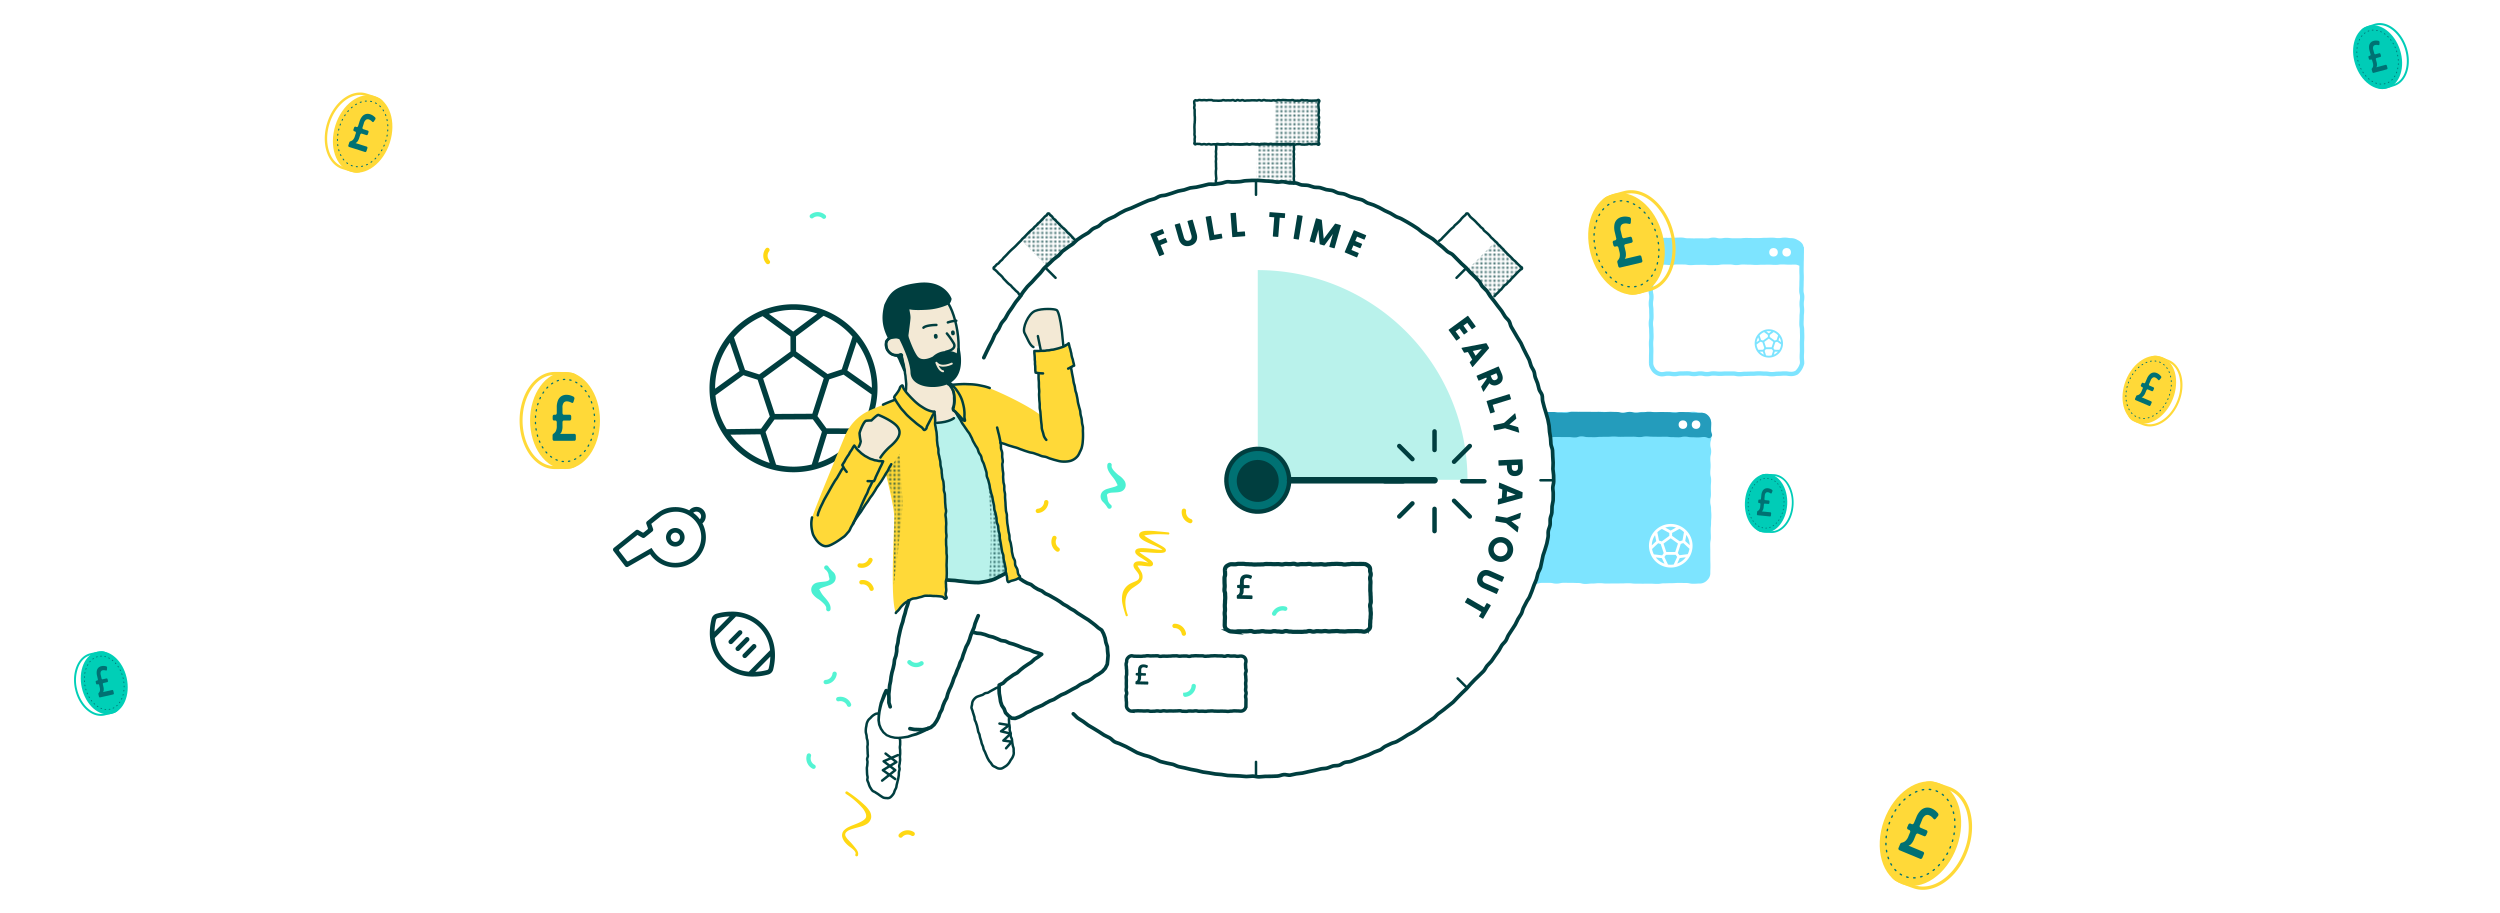 <svg id="illustration" xmlns="http://www.w3.org/2000/svg" viewBox="0 0 1150 420"><defs><style>.cls-1,.cls-10,.cls-11,.cls-14,.cls-15,.cls-16,.cls-18,.cls-20,.cls-21,.cls-24,.cls-25,.cls-27,.cls-28,.cls-29,.cls-3,.cls-30,.cls-32,.cls-33,.cls-35,.cls-36,.cls-4,.cls-41{fill:none}.cls-2,.cls-23,.cls-34{fill:#003e3f}.cls-11,.cls-22,.cls-23,.cls-24,.cls-25,.cls-29,.cls-3,.cls-32,.cls-33,.cls-34,.cls-36,.cls-37,.cls-4{stroke:#003e3f}.cls-11,.cls-14,.cls-15,.cls-16,.cls-18,.cls-20,.cls-21,.cls-22,.cls-23,.cls-24,.cls-25,.cls-27,.cls-28,.cls-29,.cls-3,.cls-30,.cls-32,.cls-33,.cls-34,.cls-35,.cls-36,.cls-37,.cls-4,.cls-41{stroke-linecap:round}.cls-10,.cls-28,.cls-3,.cls-30,.cls-4{stroke-miterlimit:10}.cls-3{stroke-width:1.939px}.cls-4{stroke-width:1.587px}.cls-5{fill:#b9f2eb}.cls-6{clip-path:url(#clip-path)}.cls-7{fill:#7de4ff}.cls-8{fill:#249cbc}.cls-9{fill:#fff}.cls-10{stroke:#7de4ff}.cls-10,.cls-22,.cls-28,.cls-30{stroke-width:2px}.cls-11,.cls-14,.cls-15,.cls-16,.cls-18,.cls-20,.cls-21,.cls-22,.cls-23,.cls-24,.cls-25,.cls-27,.cls-29,.cls-32,.cls-33,.cls-34,.cls-35,.cls-36,.cls-37,.cls-41{stroke-linejoin:round}.cls-11{stroke-width:1.7px}.cls-12,.cls-37{fill:#ffd938}.cls-13,.cls-22{fill:#007173}.cls-14,.cls-15,.cls-16,.cls-18,.cls-20,.cls-21,.cls-27,.cls-41{stroke:#007173}.cls-14{stroke-width:.421px;stroke-dasharray:.425 1.7}.cls-15{stroke-width:.475px;stroke-dasharray:.48 1.922}.cls-16{stroke-width:.582px;stroke-dasharray:.588 2.352}.cls-17{fill:#00cfb7}.cls-18{stroke-width:.382px;stroke-dasharray:.386 1.545}.cls-19{fill:#00ccb7}.cls-20{stroke-width:.391px;stroke-dasharray:.395 1.581}.cls-21{stroke-width:.353px;stroke-dasharray:.356 1.424}.cls-23,.cls-25,.cls-37{stroke-width:1.155px}.cls-24{stroke-width:3px}.cls-26{fill:url(#Dots_Small_-_Teal_Darker)}.cls-27{stroke-width:.645px;stroke-dasharray:.651 2.605}.cls-28{stroke:#ffd813}.cls-29{stroke-width:2.064px}.cls-30{stroke:#54f4d3}.cls-31{fill:#f3e9d5}.cls-32,.cls-34{stroke-width:1.136px}.cls-33{stroke-width:1.704px}.cls-35{stroke:#f3e9d5;stroke-width:.901px}.cls-36{stroke-width:1.11px}.cls-38{fill:#4af0d2}.cls-39{fill:#ffd813}.cls-40{fill:url(#Dots_Small_-_Teal_Darker-9)}.cls-41{stroke-width:.619px;stroke-dasharray:.625 2.502}</style><clipPath id="clip-path"><path class="cls-1" d="M702.963 275.267a137.353 137.353 0 0 0 5.383-95.624h85.117v97.734z"/></clipPath><pattern id="Dots_Small_-_Teal_Darker" data-name="Dots Small - Teal Darker" width="2" height="2" patternTransform="translate(24.956 22.653)" patternUnits="userSpaceOnUse"><path class="cls-1" d="M0 0H2V2H0z"/><circle class="cls-2" cx=".515" cy=".5" r=".5"/><circle class="cls-1" cx="1.485" cy=".5" r=".5"/><circle class="cls-1" cx=".515" cy="1.5" r=".5"/><circle class="cls-1" cx="1.485" cy="1.5" r=".5"/></pattern><pattern id="Dots_Small_-_Teal_Darker-9" data-name="Dots Small - Teal Darker" width="2" height="2" patternTransform="matrix(-1 0 0 1 -.002 36)" patternUnits="userSpaceOnUse"><path class="cls-1" d="M0 0H2V2H0z"/><circle class="cls-2" cx=".515" cy=".5" r=".5"/><circle class="cls-1" cx="1.485" cy=".5" r=".5"/><circle class="cls-1" cx=".515" cy="1.5" r=".5"/><circle class="cls-1" cx="1.485" cy="1.5" r=".5"/></pattern></defs><path class="cls-2" d="M573.444 264.238a5.253 5.253 0 0 1 1.421.219 7.743 7.743 0 0 1 .8.3.461.461 0 0 1 .219.595l-.271.669a.391.391 0 0 1-.515.236q-.287-.126-.59-.229a3.322 3.322 0 0 0-.989-.178 1.311 1.311 0 0 0-.958.337 1.627 1.627 0 0 0-.395 1.192l-.029 1.283a.428.428 0 0 0 .4.455l1.9.042a.427.427 0 0 1 .395.454l-.012.527a.426.426 0 0 1-.415.436l-1.9-.042a.426.426 0 0 0-.415.436l-.019.848a2.944 2.944 0 0 1-.264 1.382 1.433 1.433 0 0 1-.52.58l4.475.1a.426.426 0 0 1 .395.454l-.018.807a.426.426 0 0 1-.415.436l-6.407-.143a.426.426 0 0 1-.4-.454l.019-.85a.464.464 0 0 1 .237-.411 2.289 2.289 0 0 0 .735-.555 2.159 2.159 0 0 0 .385-1.37l.019-.864a.427.427 0 0 0-.4-.454l-.466-.01a.426.426 0 0 1-.395-.454l.012-.528a.427.427 0 0 1 .415-.436l.465.011a.426.426 0 0 0 .415-.436l.031-1.346a3.534 3.534 0 0 1 .429-1.752 2.426 2.426 0 0 1 1.086-.989 3.455 3.455 0 0 1 1.54-.298z"/><path class="cls-3" d="M627.56 290.568c-.9 0-.9-.2-1.8-.2s-.9-.062-1.8-.062-.9.044-1.8.044h-1.8c-.9 0-.9.133-1.8.133s-.9-.05-1.8-.05-.9-.154-1.8-.154-.9.078-1.8.078-.9.1-1.8.1-.9-.17-1.8-.17-.9.136-1.8.136-.9-.088-1.8-.088-.9.22-1.8.22-.9-.288-1.8-.288-.9.285-1.8.285-.9.111-1.8.111-.9-.028-1.8-.028-.9.02-1.8.02-.9-.131-1.8-.131-.9-.232-1.805-.232-.9.345-1.8.345-.9-.142-1.806-.142-.9-.166-1.8-.166-.9.275-1.806.275-.9-.062-1.8-.062-.9-.2-1.8-.2-.9.2-1.807.2-.9.122-1.8.122-.9-.388-1.807-.388-.9.141-1.808.141-.9.02-1.806.02-.905-.039-1.81-.039-.906.167-1.813.167-.906-.1-1.813-.1a2.707 2.707 0 0 1-1.361-.509 2.793 2.793 0 0 1-1.142-.912 2.9 2.9 0 0 1-.4-1.445c0-.9.036-.9.036-1.794s.063-.9.063-1.8-.117-.9-.117-1.8.142-.9.142-1.8-.079-.9-.079-1.8.087-.9.087-1.791.095-.9.095-1.8-.056-.9-.056-1.8-.3-.9-.3-1.8.116-.9.116-1.8-.076-.9-.076-1.8-.018-.9-.018-1.8.275-.9.275-1.8-.057-.9-.057-1.8a2.242 2.242 0 0 1 1.425-2.361 2.7 2.7 0 0 1 1.362-.5c.9 0 .9.02 1.8.02s.9-.214 1.8-.214.9-.007 1.8-.007.9.158 1.8.158.9.069 1.8.069.9.11 1.8.11.9-.043 1.8-.043.9-.028 1.8-.028.9-.176 1.8-.176.9.017 1.8.017.9.073 1.8.073.9-.037 1.8-.037.9.146 1.8.146.9-.209 1.8-.209.9.068 1.8.068.9-.155 1.8-.155.9.324 1.8.324.9-.168 1.8-.168.9.018 1.8.018.9-.129 1.8-.129.9.273 1.8.273.9-.047 1.806-.047.9-.09 1.8-.09.9.183 1.806.183.9-.171 1.805-.171.9-.113 1.8-.113.9-.05 1.807-.05.9.072 1.8.072.9.232 1.807.232.9-.145 1.808-.145.9-.154 1.806-.154.9.059 1.81.059.906-.027 1.813-.027.906.021 1.813.021a2.917 2.917 0 0 1 1.413.531 2.847 2.847 0 0 1 1.074 1.012 2.786 2.786 0 0 1 .2 1.436c0 .9.3.9.3 1.794s-.287.9-.287 1.8.164.9.164 1.8-.066.9-.066 1.8-.016.9-.016 1.8.105.9.105 1.792.071.9.071 1.8.058.9.058 1.794-.306.9-.306 1.8.182.9.182 1.8.128.9.128 1.8-.092.9-.092 1.8-.156.9-.156 1.8-.074.9-.074 1.8a2.776 2.776 0 0 1-.206 1.436 2.829 2.829 0 0 1-1.081 1 2.913 2.913 0 0 1-1.406.54z"/><path class="cls-2" d="M526.011 305.626a4.3 4.3 0 0 1 1.163.179 6.377 6.377 0 0 1 .657.242.377.377 0 0 1 .179.487l-.221.548a.321.321 0 0 1-.422.193q-.235-.1-.483-.187a2.7 2.7 0 0 0-.81-.146 1.069 1.069 0 0 0-.784.276 1.328 1.328 0 0 0-.324.975l-.024 1.052a.349.349 0 0 0 .324.371l1.554.035a.35.35 0 0 1 .324.372l-.01.432a.349.349 0 0 1-.34.357l-1.554-.035a.35.35 0 0 0-.34.357l-.015.694a2.418 2.418 0 0 1-.216 1.132 1.182 1.182 0 0 1-.426.475l3.664.081a.35.35 0 0 1 .324.372l-.015.662a.349.349 0 0 1-.34.357l-5.246-.118a.349.349 0 0 1-.324-.371l.016-.7a.38.38 0 0 1 .194-.337 1.878 1.878 0 0 0 .6-.454 1.775 1.775 0 0 0 .315-1.122l.016-.707a.35.35 0 0 0-.324-.372l-.381-.009a.349.349 0 0 1-.324-.371l.01-.432a.348.348 0 0 1 .34-.357l.381.008a.35.35 0 0 0 .34-.357l.024-1.1a2.9 2.9 0 0 1 .352-1.434 1.984 1.984 0 0 1 .889-.81 2.835 2.835 0 0 1 1.257-.238z"/><path class="cls-4" d="M570.738 327.113c-.736 0-.736-.069-1.471-.069s-.737-.04-1.473-.04-.737.111-1.474.111-.738.128-1.476.128-.74-.088-1.48-.088-.738-.041-1.476-.041-.738.051-1.475.051-.738-.039-1.475-.039-.737-.1-1.474-.1-.738.065-1.476.065-.739.137-1.478.137-.739-.084-1.479-.084-.739.042-1.477.042-.739-.2-1.477-.2-.738.123-1.477.123-.74-.054-1.479-.054-.74.178-1.48.178-.739-.039-1.478-.039-.739-.24-1.479-.24-.74.068-1.48.068-.74.039-1.479.039-.74-.033-1.481-.033-.74.062-1.48.062-.74-.113-1.481-.113-.738.183-1.477.183-.739-.134-1.477-.134-.741.138-1.482.138-.74.042-1.48.042-.741-.207-1.481-.207-.742.076-1.484.076-.74-.062-1.481-.062-.742-.032-1.484-.032-.744.044-1.487.044-.744.093-1.487.093a2.2 2.2 0 0 1-1.542-.8 2.141 2.141 0 0 1-.745-1.542c0-.737.006-.737.006-1.473s-.108-.738-.108-1.475-.094-.737-.094-1.474.3-.738.3-1.476-.249-.735-.249-1.471.111-.735.111-1.471-.037-.738-.037-1.476.03-.737.03-1.474-.056-.738-.056-1.476.183-.738.183-1.477-.013-.738-.013-1.475-.105-.74-.105-1.479-.133-.74-.133-1.481.253-.741.253-1.481a2.093 2.093 0 0 1 .635-1.564 2.351 2.351 0 0 1 1.565-.884c.736 0 .736.191 1.471.191s.736.029 1.473.029.737.016 1.474.016.738-.108 1.476-.108.74-.163 1.48-.163.738.093 1.476.093.738-.036 1.475-.036.737-.026 1.475-.026.737.268 1.474.268.738-.12 1.476-.12.739.044 1.478.044.739-.051 1.479-.051.739-.1 1.477-.1.739-.026 1.477-.026.738.175 1.477.175.74-.081 1.479-.081.74-.016 1.48-.016.739.177 1.478.177.739-.218 1.478-.218.741-.075 1.481-.075.74.04 1.479.04h1.481c.74 0 .74.209 1.48.209s.74-.076 1.481-.076.738-.121 1.477-.121.739-.047 1.477-.047.741.066 1.482.066.74.011 1.48.011.74.178 1.481.178.742-.277 1.483-.277.741.174 1.482.174.742-.048 1.484-.048.744.165 1.487.165.744-.111 1.487-.111a2.421 2.421 0 0 1 1.717.6 2.487 2.487 0 0 1 .681 1.717c0 .736-.194.736-.194 1.473s.057.737.057 1.475.217.737.217 1.474-.3.738-.3 1.475.138.736.138 1.472.075.735.075 1.471-.141.738-.141 1.476.1.737.1 1.474-.121.738-.121 1.475.236.739.236 1.478-.227.737-.227 1.475.166.739.166 1.479-.021.74-.021 1.481-.015.74-.015 1.481a2.374 2.374 0 0 1-.713 1.656 2.349 2.349 0 0 1-1.656.676z"/><path class="cls-5" d="M578.577 220.708h96.462a96.463 96.463 0 0 0-96.463-96.463"/><g class="cls-6"><path class="cls-7" d="M699.465 268.6c1.653 0 1.653.026 3.306.026s1.653-.02 3.306-.02 1.654-.481 3.308-.481 1.653-.007 3.307-.007 1.654.355 3.308.355 1.653-.38 3.307-.38 1.654.022 3.308.022 1.654.066 3.308.066 1.651.425 3.3.425 1.652-.184 3.3-.184 1.655-.166 3.309-.166 1.652.18 3.3.18 1.655-.054 3.309-.054 1.653-.007 3.307-.007 1.654-.086 3.309-.086 1.654.191 3.308.191 1.655.024 3.31.024 1.655-.023 3.31-.023 1.656.109 3.311.109 1.654-.263 3.307-.263 1.656-.065 3.311-.065 1.656-.116 3.311-.116 1.656.033 3.312.033 1.659.345 3.318.345 1.658-.1 3.317-.1a4.628 4.628 0 0 0 3.225-1.634 4.35 4.35 0 0 0 1.348-3.225c0-1.644.058-1.644.058-3.289s-.054-1.645-.054-3.289-.013-1.645-.013-3.289-.037-1.645-.037-3.289.3-1.642.3-3.284-.076-1.643-.076-3.286.167-1.645.167-3.29.135-1.643.135-3.286-.132-1.645-.132-3.29-.377-1.645-.377-3.289.322-1.645.322-3.291-.064-1.645-.064-3.289.143-1.646.143-3.291-.384-1.646-.384-3.293.16-1.646.16-3.292-.147-1.644-.147-3.288.395-1.647.395-3.293-.4-1.646-.4-3.292.486-1.647.486-3.294-.057-1.649-.057-3.3v-3.3a4.98 4.98 0 0 0-1.611-3.394 4.634 4.634 0 0 0-3.394-1.208c-1.653 0-1.653-.45-3.306-.45s-1.653.269-3.307.269-1.654.011-3.308.011-1.653-.183-3.306-.183-1.654.327-3.308.327-1.654-.129-3.307-.129-1.654-.113-3.308-.113-1.654-.105-3.308-.105-1.651.344-3.3.344-1.652-.217-3.305-.217-1.654.3-3.308.3-1.652-.024-3.3-.024-1.654-.39-3.308-.39-1.653-.088-3.307-.088-1.655.4-3.31.4-1.654-.028-3.307-.028-1.655-.316-3.31-.316-1.655-.041-3.311-.041-1.655.087-3.311.087-1.653.154-3.307.154-1.655.113-3.31.113-1.656.085-3.312.085-1.656-.3-3.312-.3-1.658.071-3.317.071-1.659.064-3.317.064a4.8 4.8 0 0 0-3.417 1.355 4.892 4.892 0 0 0-1.47 3.416c0 1.645-.063 1.645-.063 3.29s.094 1.644.094 3.289.115 1.644.115 3.289-.05 1.645-.05 3.289-.277 1.642-.277 3.284.095 1.643.095 3.286.162 1.645.162 3.29-.181 1.643-.181 3.286.014 1.645.014 3.29.021 1.644.021 3.288v3.292c0 1.644.028 1.644.028 3.289s-.117 1.646-.117 3.291.522 1.646.522 3.292-.033 1.647-.033 3.293-.284 1.644-.284 3.288.269 1.646.269 3.292-.421 1.647-.421 3.293.248 1.647.248 3.294-.069 1.649-.069 3.3-.214 1.649-.214 3.3a5.012 5.012 0 0 0 5.028 5.036z"/><path class="cls-8" d="M699.569 189.553c1.472 0 1.472.37 2.944.37s1.472-.436 2.945-.436 1.473.242 2.946.242 1.472-.223 2.944-.223h2.945c1.472 0 1.473.274 2.947.274s1.472.125 2.945.125 1.473-.477 2.946-.477 1.473.016 2.946.016 1.473-.026 2.946-.026 1.472.025 2.944.025 1.471.023 2.941.023 1.472.074 2.944.074 1.473-.1 2.947-.1 1.471.065 2.943.065 1.473.381 2.947.381 1.473-.417 2.945-.417 1.474.369 2.948.369 1.473-.2 2.947-.2 1.473-.222 2.947-.222 1.475.167 2.949.167 1.475-.06 2.949-.06 1.473.044 2.946.044 1.474.267 2.949.267 1.475-.326 2.949-.326 1.475.072 2.95.072 1.478.258 2.955.258 1.478.065 2.955.065a4.882 4.882 0 0 1 2.484.373 5.122 5.122 0 0 1 1.881 1.781 5.178 5.178 0 0 1 .7 2.521c0 1.608-.1 1.608-.1 3.217s1.15 2.147.058 3.328c-1.01 1.092-1.607-.1-3.1-.1s-1.489.187-2.978.187-1.488-.08-2.975-.08-1.488-.278-2.976-.278-1.488.313-2.976.313-1.489-.077-2.977-.077-1.488-.2-2.976-.2-1.488.044-2.976.044-1.489-.045-2.978-.045-1.488-.132-2.976-.132-1.489.3-2.978.3-1.488-.17-2.977-.17-1.489.022-2.977.022-1.488.042-2.976.042-1.486-.135-2.972-.135-1.488.118-2.975.118-1.489.02-2.978.02-1.487.16-2.975.16-1.489-.041-2.978-.041-1.488-.325-2.977-.325-1.489.48-2.979.48-1.489-.174-2.978-.174-1.489-.007-2.979-.007-1.49-.026-2.98-.026-1.49.181-2.98.181-1.489-.088-2.977-.088-1.49.134-2.98.134-1.491-.011-2.981-.011-1.491-.058-2.981-.058-1.494-.2-2.987-.2-2.134 1.281-3.15.187c-1.094-1.179.133-1.761.133-3.37s-.181-1.609-.181-3.217a4.965 4.965 0 0 1 1.073-2.334 4.447 4.447 0 0 1 1.722-1.685 4.783 4.783 0 0 1 2.324-1.005z"/><path class="cls-9" d="M759 247.994a10.026 10.026 0 1 1 9.607 13.078A10.028 10.028 0 0 1 759 247.994zm.822 2.881l2.055-1.941-.552-2.76a8.56 8.56 0 0 0-1.505 4.701zm.956 4.137l3.817.447.715-1.011-1.386-4.2-1.171-.357-2.8 2.644a8.885 8.885 0 0 0 .823 2.477zm4.886 4.265l-1.2-2.53-2.793-.329a8.651 8.651 0 0 0 3.991 2.859zm-2.525-10.626l1.275.39 3.461-2.539-.006-1.331-3.392-1.859a8.7 8.7 0 0 0-2.1 1.545zm8.721 1.369l-3.331-2.389-3.308 2.43 1.28 3.876 4.11-.023zm-1.954 9.646l1.6-3.488-.708-.975-4.458.025-.7.983 1.641 3.47a8.267 8.267 0 0 0 2.619-.015zm-3.875-16.977l2.478 1.358 2.461-1.381a7.912 7.912 0 0 0-4.941.023zm3.132 2.475l.007 1.331 3.489 2.5 1.272-.4.707-3.8a8.772 8.772 0 0 0-2.111-1.518zm6.3 11.184l-2.776.354-1.167 2.542a8.681 8.681 0 0 0 3.943-2.896zm1.687-3.918l-2.822-2.61-1.167.37-1.349 4.2.738 1.015 3.808-.49a8.16 8.16 0 0 0 .792-2.485zm-1.439-6.36l-.519 2.79 2.078 1.91a8.644 8.644 0 0 0-1.559-4.7z"/><circle class="cls-9" cx="780.185" cy="195.332" r="1.973"/><circle class="cls-9" cx="774.14" cy="195.332" r="1.973"/></g><path class="cls-10" d="M764.3 172.154c1.492 0 1.492-.291 2.984-.291s1.493.223 2.985.223 1.491-.267 2.983-.267 1.489-.051 2.979-.051 1.491.28 2.982.28 1.493-.243 2.986-.243 1.491.287 2.982.287 1.492-.3 2.985-.3 1.492.144 2.984.144 1.493-.1 2.986-.1h2.985c1.492 0 1.493.288 2.987.288s1.493-.167 2.987-.167 1.494-.051 2.988-.051 1.492-.126 2.984-.126 1.494.1 2.987.1 1.494.241 2.988.241 1.494-.2 2.989-.2 1.5-.121 2.993-.121 1.5.216 2.994.216a4.923 4.923 0 0 0 2.443-.631 8.367 8.367 0 0 0 2.51-4.232c0-1.522-.155-1.522-.155-3.045s.1-1.523.1-3.047-.031-1.525-.031-3.051.116-1.523.116-3.047-.065-1.525-.065-3.051-.26-1.524-.26-3.049.083-1.526.083-3.052.163-1.525.163-3.05-.169-1.526-.169-3.051.242-1.527.242-3.053-.37-1.527-.37-3.053.071-1.525.071-3.05.066-1.526.066-3.053-.073-1.526-.073-3.053.03-1.527.03-3.054.069-1.529.069-3.059.041-1.529.041-3.059a5 5 0 0 0-.515-2.482 4.943 4.943 0 0 0-1.973-1.548 4.558 4.558 0 0 0-2.326-.7c-1.492 0-1.492-.244-2.984-.244s-1.493.224-2.985.224-1.491-.2-2.983-.2-1.49.059-2.979.059-1.491.114-2.982.114h-2.986c-1.493 0-1.491-.038-2.982-.038s-1.492.148-2.985.148-1.492-.008-2.984-.008-1.493-.187-2.987-.187-1.492.222-2.984.222-1.493-.337-2.987-.337-1.493.379-2.987.379-1.494-.043-2.988-.043-1.492.016-2.984.016-1.494-.058-2.987-.058-1.494-.32-2.988-.32-1.5.048-2.989.048-1.5.092-2.993.092-1.5.045-2.994.045a4.685 4.685 0 0 0-2.352.743 3.492 3.492 0 0 0-2.3 4.074c0 1.523-.29 1.523-.29 3.045s.126 1.524.126 3.047-.055 1.526-.055 3.051.1 1.524.1 3.047.014 1.526.014 3.051-.2 1.525-.2 3.049.311 1.526.311 3.052-.257 1.525-.257 3.05.211 1.526.211 3.052.055 1.526.055 3.053-.269 1.526-.269 3.053.2 1.524.2 3.049.072 1.526.072 3.053-.182 1.527-.182 3.053.089 1.527.089 3.054-.048 1.53-.048 3.059-.025 1.53-.025 3.059a4.658 4.658 0 0 0 .76 2.337 4.72 4.72 0 0 0 1.648 1.819 4.961 4.961 0 0 0 2.395.846z"/><path class="cls-7" d="M764.842 110.323c1.465 0 1.465.185 2.93.185s1.465-.133 2.93-.133 1.464.282 2.928.282h2.925c1.463 0 1.464-.332 2.927-.332s1.465.152 2.931.152 1.463.025 2.927.025 1.465-.225 2.931-.225 1.464.165 2.929.165 1.466.188 2.932.188 1.465-.324 2.93-.324 1.466.189 2.931.189 1.467.011 2.933.011 1.467-.01 2.933-.01 1.465.148 2.93.148 1.466.007 2.932.007 1.467-.127 2.933-.127 1.467-.032 2.934-.032 1.47.007 2.939.007 1.469-.129 2.938-.129a5.272 5.272 0 0 1 2.581.99 5.162 5.162 0 0 1 2 1.822 5.348 5.348 0 0 1 .85 2.647c0 1.5.091 1.5.091 3s.812 1.87-.25 2.926-1.437-.035-2.944-.035-1.5.022-3.011.022-1.507-.1-3.013-.1-1.506.213-3.012.213-1.507-.1-3.013-.1-1.5.015-3.01.015-1.5.1-3.008.1-1.5-.118-3.01-.118-1.507-.065-3.013-.065-1.5.249-3.01.249-1.507-.277-3.014-.277-1.5.009-3.011.009-1.508.262-3.015.262-1.506.037-3.013.037-1.507-.175-3.014-.175-1.508.051-3.016.051-1.507.112-3.015.112-1.506-.282-3.012-.282-1.508-.035-3.016-.035-1.508.29-3.016.29-1.508-.151-3.016-.151-1.511.238-3.022.238-1.911.837-2.984-.227-.213-1.46-.213-2.958.01-1.5.01-3a9.417 9.417 0 0 1 2.792-4.71 5.561 5.561 0 0 1 2.724-.797z"/><circle class="cls-9" cx="821.864" cy="116.06" r="1.973"/><circle class="cls-9" cx="815.819" cy="116.06" r="1.973"/><path class="cls-7" d="M813.667 151.468a6.515 6.515 0 1 1-6.514 6.514 6.514 6.514 0 0 1 6.514-6.514zm-2.647 9.42l.555-.765-.856-2.643-.9-.293-1.772 1.266a5.588 5.588 0 0 0 .8 2.452zm-1.791-4.347l-.455-1.364a5.592 5.592 0 0 0-.719 2.2zm4-1.521v-.945l-1.754-1.3a5.644 5.644 0 0 0-2.075 1.525l.689 2.062.894.29zm-3.741 6.749a5.65 5.65 0 0 0 1.866 1.36l-.434-1.371zm2.081-4.473l.794 2.452h2.593l.8-2.452-2.095-1.518zm4.04 4.1l-.568-.78h-2.756l-.567.78.655 2.078a5.48 5.48 0 0 0 2.58 0zm-1.946-8.081l1.161-.859a5.63 5.63 0 0 0-2.322 0zm.435.759v.945l2.253 1.632.893-.29.69-2.062a5.66 5.66 0 0 0-2.082-1.522zm3.416 3.112l-.9.293-.862 2.636.561.772 2.174.017a5.587 5.587 0 0 0 .8-2.452zm-1.108 4.571l-.433 1.371a5.65 5.65 0 0 0 1.866-1.36zm1.7-5.217l1.174.839a5.592 5.592 0 0 0-.719-2.2z"/><path class="cls-11" d="M452.549 164.535c.4-.9.844-1.776 1.266-2.669s.855-1.769 1.3-2.653.907-1.743 1.366-2.617.693-1.863 1.171-2.726 1.192-1.586 1.689-2.439.773-1.831 1.289-2.673 1.3-1.506 1.836-2.337.9-1.764 1.449-2.583 1.134-1.608 1.7-2.415 1.032-1.683 1.619-2.478 1.258-1.519 1.862-2.3 1.027-1.7 1.647-2.469 1.2-1.569 1.838-2.325 1.455-1.35 2.108-2.093q.95-1.08 1.919-2.135c.648-.707 1.317-1.391 1.976-2.081s1.136-1.571 1.809-2.248 1.437-1.277 2.124-1.939 1.358-1.357 2.059-2 1.57-1.121 2.285-1.755 1.245-1.49 1.972-2.108 1.58-1.1 2.321-1.7 1.627-1.029 2.381-1.616 1.344-1.395 2.109-1.967 1.6-1.06 2.377-1.615 1.7-.91 2.486-1.449 1.4-1.345 2.2-1.867 1.8-.738 2.61-1.243 1.405-1.375 2.226-1.863 1.671-.944 2.5-1.414 1.785-.731 2.626-1.183 1.6-1.082 2.447-1.517 1.69-.91 2.55-1.327 1.833-.606 2.7-1 1.74-.8 2.617-1.178 1.735-.812 2.62-1.174 1.748-.789 2.64-1.132 1.868-.471 2.767-.8 1.7-.949 2.6-1.254 1.943-.216 2.856-.5 1.818-.587 2.736-.855 1.8-.672 2.721-.92 1.888-.334 2.816-.563 1.8-.69 2.736-.9 1.919-.175 2.857-.364 1.858-.461 2.8-.631 1.849-.544 2.794-.695 1.946.084 2.893-.047 1.887-.3 2.837-.415 1.862-.59 2.814-.681 1.937.192 2.891.121 1.907-.115 2.862-.167 1.9-.4 2.853-.427 1.924-.143 2.88-.149 1.918-.019 2.874-.011 1.913.212 2.869.24 1.911.1 2.866.153 1.895.326 2.849.394 1.94-.258 2.893-.17 1.882.414 2.832.522 1.937-.057 2.885.07 1.825.742 2.771.89 1.932.029 2.874.2 1.826.625 2.765.812 1.943.047 2.877.253 1.812.65 2.742.876 1.926.187 2.851.433 1.747.855 2.667 1.12 1.932.211 2.846.5 1.74.835 2.648 1.138 1.851.493 2.752.816 1.893.4 2.787.744 1.638 1.063 2.525 1.424 1.851.529 2.73.908 1.741.794 2.612 1.192 1.655.971 2.517 1.387 1.751.767 2.6 1.2 1.616 1.029 2.46 1.481 1.819.654 2.654 1.124 1.68.917 2.5 1.4 1.658.958 2.473 1.462 1.608 1.039 2.411 1.56 1.444 1.28 2.236 1.819 1.646.977 2.427 1.532 1.66.967 2.43 1.538 1.416 1.3 2.173 1.886 1.5 1.186 2.242 1.789 1.382 1.324 2.115 1.942 1.769.876 2.49 1.51 1.318 1.4 2.022 2.048 1.327 1.388 2.017 2.047 1.457 1.25 2.134 1.924 1.264 1.443 1.927 2.13 1.427 1.288 2.075 1.989 1.347 1.368 1.981 2.082.937 1.721 1.556 2.449 1.432 1.3 2.035 2.037.976 1.666 1.563 2.42 1.215 1.475 1.787 2.24 1.154 1.523 1.709 2.3 1.223 1.478 1.761 2.267.988 1.64 1.51 2.44 1.381 1.392 1.886 2.2.558 1.9 1.045 2.723.981 1.638 1.451 2.47.991 1.634 1.444 2.476 1.085 1.591 1.52 2.442.771 1.754 1.188 2.614.891 1.7 1.289 2.564.942 1.678 1.322 2.555.51 1.863.872 2.748.99 1.668 1.333 2.56.293 1.933.618 2.833.744 1.764 1.05 2.67.42 1.871.707 2.783 1.075 1.674 1.342 2.593.065 1.969.313 2.892.493 1.845.721 2.773.627 1.816.836 2.749.6 1.829.793 2.767.38 1.879.55 2.82.079 1.928.229 2.873.322 1.885.453 2.832.076 1.917.187 2.867.638 1.856.729 2.808.04 1.919.111 2.873.122 1.911.173 2.866-.126 1.92-.1 2.876.308 1.906.32 2.862.055 1.916.047 2.872-.392 1.905-.42 2.861.242 1.923.194 2.878.028 1.922-.04 2.876-.411 1.888-.5 2.84.02 1.926-.088 2.877-.619 1.85-.746 2.8.066 1.941-.082 2.886-.645 1.83-.812 2.772.079 1.961-.108 2.9-.35 1.885-.557 2.82-.6 1.827-.825 2.757-.669 1.8-.915 2.726-.321 1.894-.586 2.813-.317 1.9-.6 2.818-.865 1.732-1.169 2.64-.387 1.891-.71 2.792-.765 1.759-1.107 2.653-.6 1.823-.957 2.71-.7 1.783-1.083 2.662-1.075 1.615-1.473 2.487-.909 1.68-1.325 2.543-.538 1.865-.972 2.718-1.081 1.591-1.533 2.436-.795 1.742-1.265 2.577-1.068 1.588-1.556 2.412-1.058 1.589-1.563 2.4-.731 1.8-1.253 2.6-1.338 1.4-1.876 2.2-.865 1.723-1.42 2.5-1.112 1.554-1.684 2.324-1.025 1.624-1.612 2.381-1.373 1.351-1.976 2.1-.963 1.685-1.582 2.418-1.423 1.3-2.056 2.021-1.428 1.291-2.074 2-1.321 1.383-1.98 2.074-1.219 1.484-1.893 2.161-1.4 1.311-2.085 1.974-1.32 1.391-2.022 2.04-1.267 1.459-1.982 2.092-1.526 1.169-2.255 1.788-1.494 1.2-2.236 1.8-1.566 1.108-2.32 1.7-1.335 1.41-2.1 1.982-1.593 1.071-2.372 1.627-1.633 1.01-2.422 1.549-1.506 1.2-2.307 1.721-1.6 1.056-2.414 1.561-1.711.878-2.534 1.366-1.59 1.079-2.423 1.55-1.649.985-2.491 1.438-1.869.561-2.721 1-1.732.81-2.593 1.226-1.523 1.264-2.392 1.662-1.826.617-2.7 1-1.708.889-2.593 1.25-1.8.662-2.7 1-1.818.612-2.718.936-1.767.759-2.674 1.064-1.95.2-2.864.481-1.684 1.051-2.6 1.318-1.963.094-2.887.342-1.785.749-2.714.978-1.93.153-2.864.362-1.851.487-2.789.676-1.869.416-2.811.585-1.858.5-2.8.647-1.906.205-2.855.335-1.869.5-2.82.614-1.96-.326-2.913-.235-1.871.585-2.825.655-1.917.068-2.873.119-1.917 0-2.874.028-1.912.211-2.87.221-1.914-.336-2.871-.345-1.918.217-2.875.188-1.908-.189-2.865-.238-1.912-.071-2.867-.14-1.92-.016-2.874-.1-1.89-.333-2.842-.442-1.914-.118-2.863-.246-1.884-.351-2.83-.5-1.9-.231-2.845-.4-1.852-.506-2.791-.694-1.888-.317-2.823-.525-1.86-.447-2.79-.674-1.888-.345-2.813-.592-1.765-.791-2.685-1.058-1.906-.3-2.82-.587-1.89-.383-2.8-.688-1.717-.894-2.619-1.218-1.763-.741-2.658-1.084-1.883-.441-2.77-.8-1.828-.6-2.708-.979-1.655-.993-2.527-1.392-1.668-.945-2.531-1.362-1.76-.754-2.614-1.19-1.846-.6-2.69-1.058-1.451-1.334-2.286-1.806-1.743-.8-2.568-1.29-1.589-1.065-2.4-1.571-1.644-.976-2.448-1.5-1.682-.925-2.475-1.466-1.523-1.161-2.3-1.718-1.665-.966-2.435-1.54-1.339-1.4-2.1-1.988"/><ellipse class="cls-12" cx="988.366" cy="179.269" rx="16.147" ry="11.63" transform="rotate(-68.4 988.53 179.038)"/><path class="cls-12" d="M991.442 164.614a2.878 2.878 0 0 1 .736.1 44.783 44.783 0 0 1 5 1.744c2.584 1.022 4.47 3.416 5.312 6.743a18.637 18.637 0 0 1-.992 11.262c-2.494 6.309-7.69 10.715-12.635 10.715a7.654 7.654 0 0 1-2.832-.533c-1.348-.533-3.193-1.262-4.549-1.954-3.5-1.784-2.331-9.571.23-16.05 2.366-5.985 6.293-12.024 9.732-12.024m0-.991c-4.259 0-8.425 7.015-10.653 12.65-2.515 6.362-4.145 15.06.241 17.3 1.4.714 3.246 1.444 4.637 1.994a8.644 8.644 0 0 0 3.195.6c5.237 0 10.843-4.477 13.557-11.341 3.279-8.293 1.1-16.93-4.878-19.292a45.4 45.4 0 0 0-5.107-1.78 3.84 3.84 0 0 0-.992-.13z"/><path class="cls-13" d="M992.15 171.614a4.506 4.506 0 0 1 1.305.833 6.918 6.918 0 0 1 .65.685.7.7 0 0 1-.084.833l-.611.733c-.2.238-.479.282-.634.093s-.3-.352-.471-.518a2.886 2.886 0 0 0-.9-.611 1.253 1.253 0 0 0-1.128.047 2.6 2.6 0 0 0-1 1.34l-.682 1.6a.539.539 0 0 0 .163.725l1.871.8a.539.539 0 0 1 .163.725l-.28.658c-.131.306-.415.478-.636.384l-1.872-.8c-.22-.094-.5.078-.636.384l-.45 1.057a4.922 4.922 0 0 1-.968 1.631 1.88 1.88 0 0 1-.813.523l4.413 1.882a.54.54 0 0 1 .162.725l-.429 1.007c-.131.306-.415.478-.636.384l-6.318-2.694a.539.539 0 0 1-.163-.725l.452-1.06a.678.678 0 0 1 .446-.422 2.674 2.674 0 0 0 1.015-.408 3.51 3.51 0 0 0 1.082-1.57l.459-1.076a.539.539 0 0 0-.163-.725l-.459-.2a.539.539 0 0 1-.163-.725l.28-.657c.131-.306.416-.478.636-.384l.46.2c.22.094.5-.078.636-.385l.715-1.678a5.83 5.83 0 0 1 1.321-2.029 2.986 2.986 0 0 1 1.587-.815 3.066 3.066 0 0 1 1.68.233z"/><ellipse class="cls-14" cx="988.366" cy="179.269" rx="13.68" ry="9.852" transform="rotate(-68.427 988.369 179.268)"/><ellipse class="cls-12" cx="166.818" cy="61.592" rx="18.248" ry="13.142" transform="rotate(-72.411 166.817 61.592)"/><path class="cls-12" d="M165.643 43.677a8.6 8.6 0 0 1 2.6.4 50.478 50.478 0 0 1 5.624 2.039c3.813 1.713 3.015 10.49.659 17.92-2.258 7.122-6.381 14.308-10.5 14.308a3.6 3.6 0 0 1-.75-.08c-1.685-.362-3.822-1.04-5.383-1.535-6.319-2-9.138-10.957-6.284-19.959 2.405-7.586 8.308-13.093 14.035-13.093m0-1.12c-6.13 0-12.481 5.6-15.1 13.874-3.045 9.607.095 19.173 7.014 21.367 1.611.51 3.751 1.189 5.486 1.562a4.7 4.7 0 0 0 .986.105c5.028 0 9.376-8.169 11.571-15.091 2.23-7.034 3.631-17.078-1.269-19.28a51.532 51.532 0 0 0-5.745-2.086 9.692 9.692 0 0 0-2.939-.451z"/><path class="cls-13" d="M170.221 52.537a5.086 5.086 0 0 1 1.559.8 7.919 7.919 0 0 1 .805.7.789.789 0 0 1 0 .947l-.608.891c-.2.289-.508.369-.7.174a7.61 7.61 0 0 0-.587-.532 3.269 3.269 0 0 0-1.074-.591 1.419 1.419 0 0 0-1.263.175 2.941 2.941 0 0 0-.98 1.616l-.594 1.874a.609.609 0 0 0 .262.8l2.192.7a.61.61 0 0 1 .261.8l-.244.77c-.113.359-.415.583-.673.5l-2.192-.7c-.259-.082-.56.143-.674.5l-.392 1.237a5.591 5.591 0 0 1-.911 1.94 2.134 2.134 0 0 1-.859.677l5.168 1.638a.61.61 0 0 1 .262.8l-.374 1.179c-.114.359-.415.583-.674.5l-7.4-2.345a.61.61 0 0 1-.262-.8l.393-1.241a.768.768 0 0 1 .457-.524 3 3 0 0 0 1.1-.569 3.97 3.97 0 0 0 1.047-1.882l.4-1.26a.611.611 0 0 0-.262-.8l-.538-.171a.609.609 0 0 1-.262-.8l.244-.77c.114-.358.415-.583.674-.5l.538.171c.258.082.56-.143.673-.5l.623-1.965a6.619 6.619 0 0 1 1.265-2.426 3.378 3.378 0 0 1 1.7-1.089 3.456 3.456 0 0 1 1.9.076z"/><path class="cls-15" d="M177.432 64.957c2.58-8.139-.081-16.243-5.942-18.1s-12.705 3.233-15.285 11.371.08 16.243 5.941 18.1 12.705-3.228 15.286-11.371z"/><ellipse class="cls-12" cx="259.911" cy="193.435" rx="16.085" ry="22.333"/><path class="cls-12" d="M255.575 172.476a58.3 58.3 0 0 1 6.824.295c5.083.586 7.4 11.119 7.41 20.658.006 9.637-2.449 20.247-7.853 20.767-2.1.2-4.838.2-6.854.2-8.11 0-14.713-9.4-14.72-20.953s6.588-20.966 14.7-20.971h.492m0-1.372h-.493c-8.883.005-16.079 10.008-16.071 22.343s7.211 22.324 16.091 22.324h.007c2.069 0 4.816 0 6.978-.211 6.781-.653 9.1-12.671 9.094-22.133-.006-9.031-2.092-21.267-8.625-22.02a59.463 59.463 0 0 0-6.981-.3z"/><path class="cls-13" d="M260.525 181.612a6.237 6.237 0 0 1 2.113.349 9.9 9.9 0 0 1 1.2.518.966.966 0 0 1 .345 1.106l-.379 1.264c-.122.41-.456.619-.755.464a9.5 9.5 0 0 0-.882-.4 3.977 3.977 0 0 0-1.471-.291 1.733 1.733 0 0 0-1.409.672 3.6 3.6 0 0 0-.545 2.248v2.406c0 .461.269.834.6.834h2.814c.332 0 .6.373.6.834v.989c0 .46-.268.834-.6.834h-2.814c-.332 0-.6.373-.6.834v1.589a6.832 6.832 0 0 1-.343 2.6 2.613 2.613 0 0 1-.751 1.108h6.635c.332 0 .6.373.6.834v1.513c0 .461-.268.835-.6.835l-9.5.006c-.332 0-.6-.373-.6-.834v-1.593a.936.936 0 0 1 .338-.78 3.674 3.674 0 0 0 1.069-1.071 4.856 4.856 0 0 0 .524-2.584v-1.617c0-.461-.27-.834-.6-.834h-.691c-.332 0-.6-.373-.6-.833v-.989c0-.46.269-.834.6-.834h.691c.332 0 .6-.373.6-.834v-2.523a8.079 8.079 0 0 1 .576-3.3 4.128 4.128 0 0 1 1.576-1.9 4.229 4.229 0 0 1 2.259-.62z"/><ellipse class="cls-16" cx="259.911" cy="193.435" rx="13.627" ry="18.92"/><ellipse class="cls-17" cx="47.95" cy="314.1" rx="10.568" ry="14.671" transform="rotate(-12.741 47.95 314.094)"/><path class="cls-17" d="M46.839 300.484c3.23 0 6.128 6.315 7.454 12.183 1.4 6.175 1.355 13.328-2.033 14.441-1.312.431-3.067.828-4.36 1.12a6.851 6.851 0 0 1-1.512.169c-4.766 0-9.475-4.93-10.953-11.469a16.934 16.934 0 0 1 .682-10.249c1.22-2.869 3.248-4.756 5.711-5.312a40.731 40.731 0 0 1 4.732-.868 2.622 2.622 0 0 1 .279-.015m0-.9a3.653 3.653 0 0 0-.375.02 41.542 41.542 0 0 0-4.834.885c-5.693 1.286-8.86 8.736-7.074 16.639 1.609 7.114 6.683 12.171 11.832 12.171a7.71 7.71 0 0 0 1.711-.191c1.326-.3 3.086-.7 4.442-1.143 4.251-1.4 4-9.433 2.631-15.5-1.269-5.616-4.232-12.885-8.333-12.885z"/><path class="cls-13" d="M46.636 306.435a4.1 4.1 0 0 1 1.4-.081 6.406 6.406 0 0 1 .844.159.633.633 0 0 1 .381.658l-.06.865c-.02.281-.2.463-.418.406s-.412-.1-.623-.131a2.618 2.618 0 0 0-.985.026 1.143 1.143 0 0 0-.806.635 2.367 2.367 0 0 0-.024 1.519l.348 1.542c.067.295.293.5.506.447l1.8-.407c.212-.048.439.152.505.447l.143.633a.491.491 0 0 1-.264.622l-1.8.407c-.213.048-.331.326-.264.622l.23 1.018a4.475 4.475 0 0 1 .155 1.716 1.716 1.716 0 0 1-.321.818l4.252-.961c.213-.048.439.152.506.447l.219.97a.491.491 0 0 1-.264.622l-6.088 1.375c-.213.049-.439-.152-.506-.447l-.231-1.02a.615.615 0 0 1 .1-.549 2.413 2.413 0 0 0 .53-.841 3.189 3.189 0 0 0-.037-1.731l-.235-1.037c-.066-.3-.293-.5-.505-.447l-.443.1c-.213.048-.439-.152-.506-.448l-.143-.633a.49.49 0 0 1 .264-.621l.443-.1a.491.491 0 0 0 .264-.622l-.365-1.616a5.3 5.3 0 0 1-.108-2.2 2.719 2.719 0 0 1 .736-1.445 2.788 2.788 0 0 1 1.37-.717z"/><path class="cls-18" d="M56.683 312.127c-1.514-6.695-6.65-11.239-11.473-10.149s-7.505 7.4-5.992 14.1 6.65 11.239 11.472 10.149 7.51-7.405 5.993-14.1z"/><ellipse class="cls-19" cx="1093.697" cy="26.277" rx="10.815" ry="15.017" transform="rotate(-17.851 1093.72 26.274)"/><path class="cls-19" d="M1094.63 11.529c4.7 0 9.565 4.508 11.566 10.72 2.383 7.4.1 14.778-5.095 16.451a41.744 41.744 0 0 1-4.744 1.317 2.65 2.65 0 0 1-.517.051c-2.335 0-5.862-3.633-8.477-11.75-1.987-6.168-2.6-13.465.753-14.91 1.3-.561 3.059-1.127 4.341-1.541a7.1 7.1 0 0 1 2.173-.338m0-.922a7.971 7.971 0 0 0-2.455.383c-1.325.426-3.082.993-4.424 1.571-4.206 1.813-3.217 9.984-1.266 16.04 1.762 5.468 5.306 12.39 9.355 12.39a3.6 3.6 0 0 0 .7-.069 42.2 42.2 0 0 0 4.847-1.345c5.686-1.832 8.233-9.716 5.69-17.611-2.184-6.778-7.411-11.359-12.444-11.359z"/><path class="cls-13" d="M1091.854 18.809a4.18 4.18 0 0 1 1.433-.142 6.727 6.727 0 0 1 .869.127.649.649 0 0 1 .417.658l-.026.887c-.008.288-.188.482-.41.433a6.23 6.23 0 0 0-.642-.108 2.676 2.676 0 0 0-1.007.068 1.165 1.165 0 0 0-.8.682 2.418 2.418 0 0 0 .038 1.555l.421 1.562c.08.3.32.5.535.437l1.827-.492c.216-.058.456.138.536.437l.173.641a.5.5 0 0 1-.244.647l-1.828.492a.5.5 0 0 0-.244.646l.278 1.032a4.6 4.6 0 0 1 .23 1.749 1.75 1.75 0 0 1-.294.85l4.308-1.16c.215-.058.455.138.535.437l.265.983a.5.5 0 0 1-.244.646l-6.169 1.661c-.215.058-.455-.138-.536-.437l-.275-1.034a.632.632 0 0 1 .084-.566 2.488 2.488 0 0 0 .508-.881 3.277 3.277 0 0 0-.111-1.77l-.283-1.05c-.08-.3-.32-.5-.535-.437l-.449.121c-.215.058-.455-.138-.535-.437l-.173-.641a.5.5 0 0 1 .244-.647l.449-.121a.5.5 0 0 0 .244-.646l-.443-1.638a5.441 5.441 0 0 1-.2-2.243 2.772 2.772 0 0 1 .693-1.508 2.839 2.839 0 0 1 1.361-.793z"/><ellipse class="cls-20" cx="1093.697" cy="26.277" rx="9.163" ry="12.722" transform="rotate(-17.852 1093.673 26.28)"/><ellipse class="cls-19" cx="812.389" cy="231.484" rx="13.532" ry="9.746" transform="rotate(-87.135 812.392 231.483)"/><path class="cls-19" d="M812.758 218.839c1.07 0 2.24.059 3.18.106a7.774 7.774 0 0 1 6.028 3.924 15.616 15.616 0 0 1 2.241 9.207c-.338 6.753-4.476 12.247-9.223 12.247-.105 0-.21 0-.317-.008a37.438 37.438 0 0 1-4.417-.4c-3.058-.51-4.14-6.956-3.851-12.728.292-5.832 2.1-12.177 5.389-12.326.307-.014.634-.02.97-.02m0-.83c-.349 0-.689.006-1.008.02-4.123.187-5.894 7.389-6.181 13.114-.273 5.466.615 12.934 4.544 13.59a38.142 38.142 0 0 0 4.514.412q.18.009.357.009c5.224 0 9.687-5.738 10.053-13.037.373-7.464-3.682-13.733-9.058-14-.948-.047-2.131-.106-3.221-.106z"/><path class="cls-13" d="M813.216 224.6a3.782 3.782 0 0 1 1.253.337 5.932 5.932 0 0 1 .692.385.585.585 0 0 1 .142.687l-.3.74c-.1.24-.312.346-.483.234a5.829 5.829 0 0 0-.507-.3 2.394 2.394 0 0 0-.87-.264 1.05 1.05 0 0 0-.89.32 2.179 2.179 0 0 0-.463 1.323l-.144 1.451c-.028.278.112.519.312.539l1.7.168c.2.02.34.261.312.539l-.059.6c-.027.277-.212.486-.412.467l-1.7-.169c-.2-.019-.384.19-.412.467l-.095.958a4.139 4.139 0 0 1-.363 1.548 1.58 1.58 0 0 1-.519.622l4 .4c.2.02.34.261.313.539l-.091.912c-.027.278-.212.487-.412.467l-5.733-.57c-.2-.02-.34-.261-.312-.539l.1-.961a.568.568 0 0 1 .251-.45 2.218 2.218 0 0 0 .709-.581 2.943 2.943 0 0 0 .471-1.526l.1-.976c.027-.277-.113-.519-.313-.538l-.416-.042c-.2-.019-.34-.261-.312-.538l.059-.6c.027-.278.212-.487.412-.467l.416.041c.2.02.385-.189.412-.467l.151-1.521a4.891 4.891 0 0 1 .546-1.955 2.5 2.5 0 0 1 1.064-1.05 2.572 2.572 0 0 1 1.391-.23z"/><path class="cls-21" d="M804.143 231.072c-.316 6.323 3.119 11.634 7.673 11.862s8.5-4.714 8.819-11.037-3.119-11.634-7.673-11.862-8.503 4.713-8.819 11.037z"/><circle class="cls-22" cx="578.577" cy="220.926" r="14.447" transform="rotate(-19.237 578.568 220.923)"/><circle class="cls-23" cx="578.577" cy="220.926" r="9.077" transform="rotate(-19.21 579.469 221.136)"/><path class="cls-24" d="M593.432 220.926L659.885 220.926"/><path class="cls-25" d="M708.612 220.932L714.751 220.932"/><path class="cls-25" d="M577.76 83.46L577.76 89.599"/><path class="cls-25" d="M577.76 350.473L577.76 356.612"/><path class="cls-25" d="M674.34 123.458L669.999 127.799"/><path class="cls-25" d="M674.88 316.416L670.527 312.079"/><path class="cls-25" d="M485.558 127.802L481.206 123.466"/><path class="cls-2" d="M533.2 117.674l-4.007-9.835a.225.225 0 0 1 .131-.31l5.24-2.135a.225.225 0 0 1 .31.13l.658 1.615a.226.226 0 0 1-.13.31l-3.142 1.279.79 1.939 2.95-1.2a.224.224 0 0 1 .31.13l.658 1.615a.224.224 0 0 1-.131.31l-2.95 1.2 1.633 4.007a.225.225 0 0 1-.13.31l-1.879.766a.226.226 0 0 1-.311-.131zm8.978-7.85l-1.778-6.264a.226.226 0 0 1 .164-.294l1.951-.555a.224.224 0 0 1 .294.164l1.772 6.234c.369 1.3 1.191 1.869 2.3 1.553s1.511-1.236 1.142-2.532l-1.773-6.23a.226.226 0 0 1 .164-.293l1.952-.555a.224.224 0 0 1 .293.164l1.782 6.265c.823 2.9-.48 4.865-2.888 5.549-2.424.684-4.553-.309-5.375-3.206zm19.822-2.14l.294 1.718a.225.225 0 0 1-.194.275l-5.422.926a.224.224 0 0 1-.274-.194l-1.79-10.469a.224.224 0 0 1 .2-.274l2-.342a.224.224 0 0 1 .274.194l1.455 8.515 3.188-.544a.224.224 0 0 1 .269.195zm10.669-1.004l.131 1.738a.224.224 0 0 1-.22.255l-5.485.413a.225.225 0 0 1-.255-.219l-.8-10.592a.225.225 0 0 1 .219-.255l2.023-.152a.224.224 0 0 1 .255.22l.649 8.615 3.225-.243a.224.224 0 0 1 .258.22zm12.831 1.895l.658-8.616-2.1-.16a.226.226 0 0 1-.22-.255l.133-1.739a.225.225 0 0 1 .255-.219l6.719.513a.237.237 0 0 1 .235.255l-.133 1.74a.238.238 0 0 1-.271.218l-2.1-.161-.656 8.616a.224.224 0 0 1-.256.218l-2.023-.154a.238.238 0 0 1-.241-.256zm9.53 1.031l1.707-10.489a.225.225 0 0 1 .273-.2l2 .326a.225.225 0 0 1 .2.274l-1.71 10.492a.224.224 0 0 1-.272.2l-2-.326a.224.224 0 0 1-.198-.277zm21.77-5.799l-2.852 10.234a.226.226 0 0 1-.293.165l-1.955-.545a.238.238 0 0 1-.181-.3l1.626-5.835-.358.575-3.48 4.693a.291.291 0 0 1-.326.106l-1.711-.476a.291.291 0 0 1-.224-.26l-.536-5.813-.012-.727-1.638 5.881a.225.225 0 0 1-.293.165l-1.955-.545a.224.224 0 0 1-.165-.293L605.3 100.6a.224.224 0 0 1 .293-.165l2.231.621a.263.263 0 0 1 .216.225l.871 8.571 5.178-6.885a.287.287 0 0 1 .318-.076l2.23.621a.226.226 0 0 1 .163.295zm1.794 12.044l4.11-9.794a.224.224 0 0 1 .311-.127l5.277 2.214a.223.223 0 0 1 .127.311l-.675 1.607a.223.223 0 0 1-.31.128l-3.188-1.337-.839 2 3 1.258a.227.227 0 0 1 .127.312l-.675 1.607a.226.226 0 0 1-.312.128l-3-1.258-.878 2.09 3.173 1.331a.24.24 0 0 1 .142.318l-.675 1.608a.237.237 0 0 1-.326.121l-5.263-2.208a.225.225 0 0 1-.126-.309zm47.885 35.749l8.577-6.268a.225.225 0 0 1 .332.052l3.377 4.622a.225.225 0 0 1-.052.332l-1.408 1.029a.224.224 0 0 1-.332-.052l-2.039-2.791-1.754 1.282 1.917 2.624a.226.226 0 0 1-.052.333l-1.408 1.028a.225.225 0 0 1-.332-.052l-1.918-2.624-1.83 1.338 2.029 2.777a.239.239 0 0 1-.042.346l-1.408 1.028a.237.237 0 0 1-.342-.064l-3.367-4.608a.225.225 0 0 1 .052-.332zm10.708 17.115l-1.057-1.842a.254.254 0 0 1 .03-.328l1.056-1.154-1.987-3.465-1.529.329a.252.252 0 0 1-.3-.139l-1.05-1.829c-.086-.15-.037-.288.132-.312l11.054-2.1a.314.314 0 0 1 .316.166l1.072 1.87a.31.31 0 0 1-.015.356l-7.394 8.483a.181.181 0 0 1-.328-.035zm1.6-5.048l2.839-3.109-4.117.882zm3.436 16.375l-.849-2a.3.3 0 0 1 .035-.325l2.483-3.517-.223-.525-3.3 1.4a.224.224 0 0 1-.311-.126l-.793-1.867a.224.224 0 0 1 .126-.312l9.773-4.151a.225.225 0 0 1 .312.126l1.332 3.137c1.047 2.465.171 4.215-1.813 5.056a3.28 3.28 0 0 1-3.881-.624l-2.57 3.76c-.114.173-.244.143-.321-.032zm3.488-7.232l.422.992c.328.772.88 1.383 1.93.936s1.01-1.272.68-2.046l-.42-.991zm1.718 16.816l-1.667.512a.225.225 0 0 1-.3-.158l-1.615-5.257a.224.224 0 0 1 .157-.3l10.152-3.118a.224.224 0 0 1 .3.157l.6 1.939a.225.225 0 0 1-.157.3l-8.258 2.536.949 3.091a.225.225 0 0 1-.161.298zM698.6 199l-6.253-1.99-4.764 1a.238.238 0 0 1-.285-.2l-.418-1.987a.224.224 0 0 1 .184-.281l4.779-1.006 4.9-4.338c.152-.129.273-.09.313.1l.433 2.063a.3.3 0 0 1-.1.312l-3.078 2.625 3.874 1.162a.325.325 0 0 1 .217.262l.435 2.064c.051.183-.045.268-.237.214zm-9.111 12.712l10.611-.44a.226.226 0 0 1 .248.228l.141 3.405c.111 2.677-1.326 4.006-3.48 4.095s-3.68-1.116-3.79-3.793l-.048-1.141-3.579.149a.225.225 0 0 1-.248-.228l-.084-2.027a.226.226 0 0 1 .229-.248zm5.945 3.34c.034.839.336 1.6 1.476 1.556 1.157-.047 1.393-.835 1.359-1.673l-.045-1.078-2.835.118zm-6.468 16.858l.133-2.12a.253.253 0 0 1 .207-.257l1.517-.382.25-3.987-1.458-.567a.255.255 0 0 1-.173-.282l.132-2.1c.01-.174.127-.262.282-.189l10.387 4.336a.312.312 0 0 1 .171.313l-.134 2.152a.313.313 0 0 1-.209.289l-10.848 3c-.162.055-.268-.031-.257-.206zm4.116-3.332l4.084-1.03-3.923-1.533zm4.788 16.205l-5.094-4.135-4.8-.805a.238.238 0 0 1-.192-.29l.335-2a.226.226 0 0 1 .275-.2l4.816.809 6.151-2.249c.188-.064.287.017.256.2l-.35 2.08a.3.3 0 0 1-.2.255l-3.824 1.32 3.183 2.5a.328.328 0 0 1 .107.324l-.349 2.08c-.037.19-.156.234-.314.111zm-5.934 2.488a5.717 5.717 0 1 1-7.075 3.889 5.689 5.689 0 0 1 7.075-3.889zm-2.479 8.528a3.173 3.173 0 1 0-2.236-3.952 3.146 3.146 0 0 0 2.236 3.953zm-3.67 6.906l5.964 2.628a.224.224 0 0 1 .122.313l-.818 1.858a.224.224 0 0 1-.313.122l-5.936-2.615c-1.233-.543-2.2-.277-2.667.783s-.011 1.953 1.223 2.5l5.938 2.606a.225.225 0 0 1 .122.314l-.818 1.857a.225.225 0 0 1-.314.122l-5.963-2.628c-2.758-1.215-3.443-3.474-2.433-5.767s3.137-3.308 5.893-2.093zm-10.518 12.316l7.468 4.342 1.059-1.823a.225.225 0 0 1 .325-.086l1.507.876a.224.224 0 0 1 .086.325l-3.385 5.824a.238.238 0 0 1-.333.1l-1.506-.876a.237.237 0 0 1-.079-.339l1.059-1.822L674 277.2a.224.224 0 0 1-.086-.324l1.02-1.754a.238.238 0 0 1 .335-.101z"/><path class="cls-25" d="M687.453 136.232c.4-.4.347-.448.744-.846s.441-.357.84-.756.362-.432.76-.83.445-.348.842-.745.295-.5.693-.9.344-.455.744-.854.545-.253.944-.651.333-.464.731-.863.469-.331.869-.731.3-.5.7-.895.4-.393.8-.792.387-.409.786-.807.363-.438.764-.838l.8-.8c.4-.4.427-.378.829-.78s.847-.192.853-.761-.378-.416-.772-.81-.413-.377-.808-.772-.4-.385-.8-.78-.377-.413-.771-.808-.476-.314-.87-.708-.35-.439-.744-.834-.408-.379-.8-.774-.417-.372-.812-.766-.41-.38-.806-.775-.377-.413-.773-.809-.295-.5-.69-.89-.463-.326-.858-.721-.319-.471-.714-.866-.475-.316-.871-.712-.3-.49-.7-.885-.448-.338-.841-.731-.388-.4-.783-.8-.445-.346-.841-.742-.3-.488-.7-.882-.4-.391-.791-.785-.456-.334-.85-.729-.472-.321-.868-.718-.251-.54-.646-.936-.493-.3-.889-.694-.342-.452-.739-.849-.415-.378-.811-.774-.36-.432-.756-.828-.41-.381-.8-.776-.461-.334-.858-.731-.441-.356-.839-.754-.282-.516-.681-.915-.27-.679-.835-.68-.353.361-.751.758-.472.325-.871.724-.395.4-.793.8-.3.5-.695.893-.4.4-.793.8-.419.38-.819.78-.468.328-.867.727-.3.492-.7.891-.486.313-.886.713-.413.386-.812.785-.377.421-.776.82-.381.415-.78.813-.392.409-.793.809l-.8.8c-.4.4-.352.452-.754.854s-.53.274-.932.676m-192.235 25.302c-.4-.4-.537-.259-.934-.657s-.257-.54-.656-.939-.472-.323-.869-.721-.383-.412-.78-.809-.416-.379-.813-.777-.333-.466-.733-.866-.51-.287-.908-.685-.423-.375-.821-.774-.375-.425-.775-.825l-.8-.8c-.4-.4-.273-.525-.672-.924l-.8-.8c-.4-.4-.451-.349-.852-.75s-.359-.443-.76-.844-.437-.367-.839-.769-.717-.2-.723-.774.259-.416.653-.81.339-.45.734-.845.542-.249.938-.645.329-.46.724-.855.463-.326.857-.72.3-.491.692-.885.4-.388.8-.783.384-.4.779-.8.358-.432.753-.828.394-.4.79-.792.419-.371.814-.766.442-.348.837-.743.413-.376.808-.771.378-.414.773-.809.386-.406.781-.8.411-.375.8-.768.314-.475.709-.87.441-.351.836-.747.381-.409.775-.8.372-.417.766-.811.379-.41.773-.8.415-.379.811-.775.5-.3.892-.691.326-.465.722-.86.473-.321.87-.718.317-.476.713-.872.49-.3.886-.7.341-.45.736-.845.405-.39.8-.788.348-.447.746-.845.493-.306.892-.7.175-.778.739-.779.4.314.8.712.474.324.873.723.253.542.65.94.494.3.891.7.343.452.741.85.418.381.817.78.363.435.761.834.414.384.812.782.464.337.863.737.442.356.842.756.281.516.68.915.493.3.892.7.387.413.787.814.327.475.728.876.4.4.807.8.5.3.9.706m100.07-26.371c0-.564.122-.564.122-1.128s-.152-.564-.152-1.128.135-.564.135-1.128-.105-.561-.105-1.122.041-.562.041-1.125v-1.129c0-.565-.042-.563-.042-1.127s-.007-.563-.007-1.127-.063-.565-.063-1.131.165-.564.165-1.128-.12-.566-.12-1.131.135-.566.135-1.131-.185-.565-.185-1.13.188-.566.188-1.132-.1-.568-.1-1.135.415-.737.017-1.141-.564.021-1.121.021-.559-.088-1.117-.088-.56.148-1.119.148-.558.031-1.117.031-.558-.034-1.115-.034h-1.116c-.558 0-.557-.167-1.115-.167h-1.116c-.558 0-.559.068-1.118.068s-.559-.056-1.119-.056-.558.046-1.117.046-.558-.064-1.117-.064-.558.137-1.117.137-.559.073-1.119.073-.559-.2-1.118-.2-.559.087-1.118.087-.56-.091-1.119-.091-.56.128-1.12.128-.559-.008-1.118-.008-.557.014-1.114.014-.558.049-1.116.049h-1.12c-.56 0-.559-.033-1.118-.033s-.559-.062-1.118-.062-.561-.024-1.122-.024-.56.024-1.12.024-.561.013-1.122.013-.561-.024-1.123-.024-.56.108-1.121.108-.561-.06-1.123-.06-.563.019-1.126.019-.67-.392-1.068.006.045.506.045 1.07-.024.564-.024 1.129-.133.563-.133 1.127.091.561.091 1.123-.1.562-.1 1.124.106.565.106 1.129-.126.564-.126 1.127.073.564.073 1.127-.009.566-.009 1.131.066.564.066 1.129-.124.565-.124 1.13v1.132c0 .566.081.565.081 1.13s.1.566.1 1.131-.192.568-.192 1.135.129.568.129 1.135"/><path class="cls-25" d="M606.718 46.106c-.382-.393-.617.144-1.165.144s-.548.035-1.1.035-.548.034-1.1.034-.548-.01-1.1-.01-.549-.169-1.1-.169-.548.062-1.1.062-.548-.179-1.1-.179-.548.269-1.1.269-.546-.007-1.093-.007-.547.029-1.093.029-.548-.291-1.1-.291-.548.139-1.1.139-.549-.013-1.1-.013-.548-.088-1.1-.088-.547-.055-1.1-.055-.547.124-1.094.124-.547-.115-1.093-.115-.547.257-1.094.257-.547-.139-1.094-.139-.547.167-1.094.167-.548-.068-1.1-.068-.549-.013-1.1-.013-.55-.2-1.1-.2-.549.242-1.1.242-.548-.214-1.1-.214-.548.168-1.1.168-.548-.067-1.1-.067-.548-.006-1.1-.006-.549.067-1.1.067-.55.012-1.1.012-.549.1-1.1.1-.549-.262-1.1-.262-.549.191-1.1.191-.55-.215-1.1-.215-.55.3-1.1.3-.549-.3-1.1-.3-.549.158-1.1.158-.55-.032-1.1-.032-.55.038-1.1.038-.547-.14-1.1-.14-.548.236-1.1.236-.55.05-1.1.05-.55-.054-1.1-.054-.55-.005-1.1-.005-.551-.267-1.1-.267h-1.1c-.55 0-.551.107-1.1.107s-.548-.089-1.1-.089-.552.074-1.1.074-.552-.1-1.105-.1-.554.218-1.108.218-.6-.327-.99.067-.263.443-.263 1 .14.559.14 1.118-.146.56-.146 1.119.205.561.205 1.121-.013.559-.013 1.119.022.557.022 1.114.078.558.078 1.116v1.121c0 .56-.052.56-.052 1.119s-.1.559-.1 1.119-.039.561-.039 1.122.038.561.038 1.121.022.561.022 1.122-.038.562-.038 1.123.171.561.171 1.122-.1.562-.1 1.123.031.564.031 1.127-.382.632.011 1.036.454-.073 1-.073.548.038 1.1.038.548.212 1.1.212.549-.145 1.1-.145.549.161 1.1.161.549-.169 1.1-.169.548.2 1.1.2.548-.116 1.1-.116.546.015 1.092.015.547-.105 1.094-.105.548.2 1.1.2.548-.007 1.1-.007.549-.129 1.1-.129.548-.159 1.1-.159.547.307 1.095.307.547-.2 1.094-.2.546.116 1.093.116.547-.04 1.094-.04.546.077 1.093.077.548-.031 1.1-.031.548-.134 1.1-.134.548-.091 1.1-.091.55.249 1.1.249.549-.2 1.1-.2.549.028 1.1.028.548.157 1.1.157h1.1c.552 0 .548-.21 1.1-.21h1.1c.551 0 .55.041 1.1.041s.549.148 1.1.148.549-.2 1.1-.2.548.183 1.1.183.55.029 1.1.029.55-.046 1.1-.046.549-.037 1.1-.037.55-.016 1.1-.016h1.1c.55 0 .55-.106 1.1-.106s.547.272 1.094.272.548-.049 1.1-.049.55.082 1.1.082.549-.158 1.1-.158.549-.039 1.1-.039.551.173 1.1.173.551.032 1.1.032.551-.064 1.1-.064.549-.232 1.1-.232.552.2 1.1.2.553-.144 1.105-.144.554-.031 1.109-.031.83.624 1.22.23-.234-.671-.234-1.231.078-.559.078-1.118.2-.56.2-1.119-.177-.56-.177-1.121.189-.559.189-1.119-.054-.557-.054-1.114-.269-.558-.269-1.116.208-.561.208-1.121.085-.56.085-1.119-.2-.559-.2-1.119.193-.561.193-1.122-.274-.56-.274-1.121.126-.561.126-1.122.082-.561.082-1.123-.145-.561-.145-1.122-.086-.561-.086-1.123a3.305 3.305 0 0 1 .138-1.135c.161-.64.506-.802.113-1.206z"/><path class="cls-26" d="M586.477 46.174H606.649V66.346H586.477z"/><path class="cls-26" d="M595.18 66.212L578.272 66.212 578.102 83.753 595.011 83.753 595.18 66.212z"/><path class="cls-26" d="M700.425 123.187L688.453 110.627 675.4 123.681 686.902 136.711 700.425 123.187z"/><path class="cls-26" d="M495.978 110.627L482.923 97.574 469.869 110.627 481.835 122.744 495.978 110.627z"/><ellipse class="cls-12" cx="883.393" cy="383.466" rx="24.739" ry="17.817" transform="rotate(-70.223 883.4 383.464)"/><path class="cls-12" d="M887.86 360.911a4.843 4.843 0 0 1 1.194.151c2.265.578 5.125 1.606 7.214 2.357 4.006 1.439 7.011 5.015 8.459 10.068a28.545 28.545 0 0 1-.976 17.295c-3.6 10.023-11.509 17.023-19.226 17.023a11.689 11.689 0 0 1-3.967-.684 68.55 68.55 0 0 1-7.514-3.052c-5.078-2.518-3.544-14.367.031-24.311 4.68-13.019 10.8-18.847 14.785-18.847m0-1.519c-6.72 0-12.924 10.7-16.215 19.853-3.384 9.414-5.8 22.949.724 26.185a69.708 69.708 0 0 0 7.676 3.121 13.181 13.181 0 0 0 4.48.773c8.153 0 16.76-7.191 20.656-18.028 4.622-12.858.861-25.979-8.4-29.307-2.157-.775-5.021-1.8-7.353-2.4a6.324 6.324 0 0 0-1.569-.2z"/><path class="cls-13" d="M888.5 371.868a6.89 6.89 0 0 1 2.012 1.257 10.88 10.88 0 0 1 1.006 1.04 1.067 1.067 0 0 1-.118 1.277l-.925 1.132c-.3.368-.731.439-.971.152a10.388 10.388 0 0 0-.729-.786 4.394 4.394 0 0 0-1.381-.924 1.92 1.92 0 0 0-1.727.088 3.979 3.979 0 0 0-1.514 2.067l-1.023 2.461a.827.827 0 0 0 .26 1.109l2.879 1.2a.827.827 0 0 1 .259 1.108l-.42 1.011c-.2.471-.629.739-.969.6l-2.879-1.2c-.339-.141-.773.127-.969.6l-.675 1.625a7.554 7.554 0 0 1-1.459 2.513 2.894 2.894 0 0 1-1.238.814l6.787 2.819a.828.828 0 0 1 .259 1.109l-.643 1.548c-.2.471-.63.739-.969.6l-9.718-4.038a.826.826 0 0 1-.26-1.108l.677-1.629a1.041 1.041 0 0 1 .678-.654 4.076 4.076 0 0 0 1.549-.64 5.384 5.384 0 0 0 1.636-2.419l.688-1.655a.829.829 0 0 0-.26-1.109l-.707-.293a.828.828 0 0 1-.26-1.109l.421-1.011c.195-.471.629-.739.968-.6l.707.294c.339.141.773-.127.969-.6l1.073-2.581a8.948 8.948 0 0 1 1.993-3.128 4.574 4.574 0 0 1 2.42-1.271 4.7 4.7 0 0 1 2.573.331z"/><path class="cls-27" d="M869.188 378.361c-3.915 10.893-.73 22.009 7.115 24.828s17.38-3.725 21.295-14.618.73-22.009-7.115-24.828-17.383 3.726-21.295 14.618z"/><path class="cls-28" d="M481.288 231.005a4.321 4.321 0 0 1-3.868 4.012m9.098 17.783a4.265 4.265 0 0 1-1.489-5.337"/><path class="cls-29" d="M659.885 234.085L659.885 244.309"/><path class="cls-29" d="M659.885 198.453L659.885 206.989"/><path class="cls-29" d="M672.59 221.381L682.813 221.381"/><path class="cls-29" d="M636.957 221.381L645.493 221.381"/><path class="cls-29" d="M668.868 230.364L676.097 237.593"/><path class="cls-29" d="M643.672 205.168L649.708 211.204"/><path class="cls-29" d="M668.869 212.397L676.098 205.168"/><path class="cls-29" d="M643.672 237.593L649.708 231.557"/><path class="cls-28" d="M353.015 114.958a4.322 4.322 0 0 0 .22 5.569"/><path class="cls-30" d="M379.007 99.679a4.321 4.321 0 0 0-5.572-.2"/><path class="cls-2" d="M364.8 139.954a38.643 38.643 0 1 1-38.432 38.855 38.643 38.643 0 0 1 38.432-38.855zm-29.071 17.673a35.831 35.831 0 0 0-6.783 21.154l11.22-8.1zM334.3 197.41l15.77-.215 4.033-5.613-5.58-16.894-6.6-2.1-12.806 9.251a35.738 35.738 0 0 0 5.183 15.571zm19.738 15.526l-4.238-13.158-13.782.185a36.184 36.184 0 0 0 18.019 12.973zM337.626 155.2l5.08 14.939 6.554 2.09 14.371-10.53-.038-6.917-12.778-9.337a36.2 36.2 0 0 0-13.189 9.755zm13.418 18.912l5.382 16.3 17.254-.095 5.247-16.356-14-10.022zm14.164 40.554a35.987 35.987 0 0 0 8.2-1.022l4.676-15.085-4.166-5.667-17.656.1-4.1 5.712L357 213.73a35.858 35.858 0 0 0 8.208.933zm-.394-72.133a35.969 35.969 0 0 0-11.109 1.833l11.163 8.159 11.074-8.28a35.939 35.939 0 0 0-11.128-1.715zm14.03 2.759l-12.675 9.477.038 6.917 14.485 10.371 6.53-2.161 4.918-14.996a36.216 36.216 0 0 0-13.296-9.611zm22.1 36.153l-12.905-9.11-6.577 2.177-5.425 16.91 4.125 5.612 15.771.042a35.772 35.772 0 0 0 5.006-15.634zm-6.7 18.2l-13.783-.035-4.093 13.2a36.178 36.178 0 0 0 17.868-13.165zm-.173-42.337l-4.3 13.1 11.307 7.982a35.833 35.833 0 0 0-7.015-21.082zm-100.392 86.537l1.86 1.074a.548.548 0 0 0 .618-.046l1.687-1.356a.547.547 0 0 0 .173-.589l-.7-1.973a1.073 1.073 0 0 1 .344-1.185c4.522-3.623 7.162-6.474 12.957-6.505a14.129 14.129 0 0 1 6.429 1.5 4.284 4.284 0 1 1 6.079 5.979 13.793 13.793 0 0 1-2.465 16.176 14.128 14.128 0 0 1-19.84.109 13.841 13.841 0 0 1-1.782-2.133l-10.114 5.8a1.082 1.082 0 0 1-1.4-.273l-5.317-6.943a1.06 1.06 0 0 1 .177-1.473l10.076-8.079a1.076 1.076 0 0 1 1.218-.083zM288.38 258a.546.546 0 0 0 .7.137l10.622-6.087c.884 1.309 3.845 6.868 10.993 6.861 10.555-.024 15.854-12.758 8.339-20.119-5.533-5.411-12.276-3.108-14.739-1.54-.614.45-4.687 3.706-4.687 3.706l.813 2.328a1.069 1.069 0 0 1-.335 1.185l-3.451 2.764a1.1 1.1 0 0 1-1.227.09l-2.177-1.254-8.271 6.629a.531.531 0 0 0-.088.737zm22.279-15.126a4.277 4.277 0 1 1-4.294 4.3 4.291 4.291 0 0 1 4.294-4.299zm.036 6.41a2.134 2.134 0 1 0-2.167-2.122 2.148 2.148 0 0 0 2.172 2.123zm11.805-11.816a2.163 2.163 0 0 0-3.616-1.569 13.859 13.859 0 0 1 1.661 1.371 14.857 14.857 0 0 1 1.395 1.615 2.122 2.122 0 0 0 .56-1.417zm4.859 47.091a3.175 3.175 0 0 1 2.239-2.26 25.773 25.773 0 0 1 6.77-.948 19.718 19.718 0 0 1 14.351 5.607c7.443 7.382 5.94 17.144 4.932 21.056a3.173 3.173 0 0 1-2.239 2.26 25.841 25.841 0 0 1-6.771.949 19.718 19.718 0 0 1-14.35-5.609c-7.443-7.381-5.94-17.142-4.932-21.055zm8.235-1.014a23.87 23.87 0 0 0-5.435.816 1.036 1.036 0 0 0-.729.732 24.976 24.976 0 0 0-.761 5.454zM333.8 304.1a17 17 0 0 0 10.661 4.882l9.774-9.88a17.24 17.24 0 0 0-5.016-10.622 16.994 16.994 0 0 0-10.661-4.884l-9.772 9.881A17.249 17.249 0 0 0 333.8 304.1zm7.363-13.909a1.068 1.068 0 0 1 .007 1.511l-4.251 4.3a1.068 1.068 0 0 1-1.519-1.5l4.252-4.3a1.066 1.066 0 0 1 1.506-.014zm1.712 3.2a1.069 1.069 0 1 1 1.521 1.5l-4.252 4.3a1.069 1.069 0 0 1-1.521-1.5zm3.225 3.189a1.068 1.068 0 1 1 1.52 1.5l-4.252 4.3a1.068 1.068 0 1 1-1.52-1.5zm6.756 11.636a1.033 1.033 0 0 0 .729-.731 24.751 24.751 0 0 0 .76-5.454l-6.925 7a23.928 23.928 0 0 0 5.431-.82z"/><path class="cls-5" d="M462.458 264.185c-8.479 3.159-11.971 4.323-18.289 3.824-3.719-.294-4.774-2.15-8.906-.883l-6.065.313-4.182-73.568s8.013 3.806 15.661-3.344c0 0 7.834 10.758 11.306 21.449s10.968 45.824 10.968 45.824z"/><path class="cls-31" d="M413.851 155.348l2.235-16.739 19.879 1.552c4.647 7.488 8.308 27.82-.478 32.518a11.407 11.407 0 0 1-6.575 1.609l3.275-.222c.88 3.121 3.459 2.945 3.459 2.945l2.1.494s9.365 14.77-4.909 17.067c-11.473 1.845-19.607-10.772-19.607-10.772l1.783-.847c3.768-2.753-.419-19.612-.419-19.612a4.8 4.8 0 0 1-6.3-2.121c-2.438-4.029 1.076-6.932 5.557-5.872z"/><path class="cls-32" d="M421.462 168.658s5.231 9.164 14.016 4.466 5.457-25.926.809-33.415"/><path class="cls-32" d="M435.56 153.4a35.354 35.354 0 0 1 3.228 4.645c1.339 2.86-3.594 3.737-3.594 3.737"/><path class="cls-33" d="M438.318 152.846L438.373 153.39"/><path class="cls-33" d="M430.422 154.433L430.477 154.977"/><path class="cls-32" d="M430.739 149.479s-4.629 0-5.95 1.259m15.087-3.201a15.274 15.274 0 0 0-3.863.78m-20.683 34.177a2.636 2.636 0 0 0 .782-.955 5.325 5.325 0 0 0 .44-1.164 9.7 9.7 0 0 0 .215-1.231c.044-.4.032-.815.045-1.249.012-.4.056-.821.045-1.249-.01-.407-.08-.822-.108-1.245s-.092-.823-.134-1.242-.052-.831-.105-1.247-.156-.823-.217-1.235-.023-.846-.092-1.253-.191-.823-.266-1.225c-.079-.421-.118-.839-.2-1.235-.086-.427-.218-.827-.3-1.216-.1-.436-.217-.837-.3-1.212-.107-.46-.163-.878-.248-1.223-.188-.76.264-.994-.318-1.215s-.47.2-1.171.33a5 5 0 0 1-1.209.148A4.567 4.567 0 0 1 411 163.3a4.29 4.29 0 0 1-1.105-.508 5.235 5.235 0 0 1-.865-.856 6.259 6.259 0 0 1-.789-.935 6.13 6.13 0 0 1-.549-1.231 3.906 3.906 0 0 1-.18-1.318 2.855 2.855 0 0 1 .288-1.278 2.959 2.959 0 0 1 .811-1.038 4.015 4.015 0 0 1 1.157-.67 5.761 5.761 0 0 1 1.319-.229 7.083 7.083 0 0 1 1.341-.112 9.169 9.169 0 0 1 1.314.305"/><path class="cls-34" d="M418.141 141.614c-.962.289.3 2.678.108 4.961s-1.287 10.227-1.287 10.227l-3.116-1.717a6.558 6.558 0 0 0-4.566.346c-.774.359-2.639 2.163-1.015 5.557s6.3 2.121 6.3 2.121l1.4 7.234s-1.017-2.472-1.885-4.337a8.11 8.11 0 0 0-1.336-2.464 7.347 7.347 0 0 1-3.037-1 4.857 4.857 0 0 1-1.718-1.934 23.789 23.789 0 0 1-.385-3.329c-.027-.482 1.439-1.79 1.33-2-3.014-5.864-2.754-10.235-1.618-14.926 2.351-5.044 4.122-8.305 15.049-9.66 11.949-1.481 14.8 6.823 14.8 6.823s-.278 1.651-1.22 2.084a27.325 27.325 0 0 1-9.7 2.329c-6.937.412-8.104-.315-8.104-.315z"/><path class="cls-34" d="M413.846 155.085s5.408 10.1 5.549 16.234 10.089 7.529 16.35 4.856 6.385-9.872 5.179-15.6l-.4 3.066s-1.469-1.864-5.334-1.593a8.642 8.642 0 0 0-5.728 2.407s-5.461 3.2-8-.39-5.08-11.989-5.08-11.989z"/><path class="cls-35" d="M437.817 167.265s-4.834 2.427-7.087-.412c0 0 1.168 3.716 3.09 3.939"/><path class="cls-12" d="M429.869 189.422a291.088 291.088 0 0 0 3.711 30.384c2.864 15.99 1.492 55.445 1.492 55.445s-4.708-2.948-15.331.3c-4.134 1.264-7.585 6.481-7.585 6.481-2.94-6.128-.584-39.985-.857-45.049s-3.823-19.022-3.823-19.022l7.469-18.3zm52.383 13.795c-.265-.966-2.728-3.871-3.209-7.816-1.466-12.021-1.464-33.052-1.464-33.052 8.885-.367 12.969-3.3 12.969-3.3l5.722 27.983s7.764 26.114-7.431 25.333c-2.163-.111-19.617-5.79-28.623-8.761 0 0-22.222-17.467-23.041-26.489 0 0 10.21-1.589 17.8 1.39 6.909 2.711 18.365 8.343 23.346 12.246"/><path class="cls-12" d="M458.7 196.671s2.412 10.127 2.418 15.458a230.086 230.086 0 0 0 2.064 27.448 142.138 142.138 0 0 0 1.672 10.4 98.708 98.708 0 0 0 4.314 15.765c-4.323 2-5.543 1.552-5.543 1.552l-1.551-7.981c-2.882-16.849-6.721-38.073-10.2-47.665s-13.4-23.39-13.4-23.39 1.362-5.751-.154-8.609m-28.384 33.878a44.687 44.687 0 0 1-2.46 4.435c-5.293 8.671-16 23.558-16.4 25.4-.484 2.226-8.233 8.2-11.514 7.874s-7.594-5.9-5.964-13.194c.654-2.926 15.226-37.857 15.226-37.857a22.271 22.271 0 0 1 10.637-11.114c2.767-1.346 15.25-6.263 15.25-6.263l13.731 13.635-15.17 19.746z"/><path class="cls-25" d="M458.679 196.675c.226.951.206.726.461 1.9.12.551.34 1.181.485 1.9.122.6.268 1.244.4 1.921.117.621.232 1.27.345 1.929.11.638 0 1.323.093 1.971s.449 1.273.526 1.911c.082.672-.014 1.347.035 1.972.054.7.25 1.352.251 1.95.025.95-.274.7-.205 1.911.031.535.106 1.17.151 1.9.035.577.214 1.2.258 1.884.039.6-.08 1.241-.035 1.906.042.607.083 1.241.13 1.9.044.613.336 1.228.385 1.878.046.617-.028 1.258.023 1.9.049.62.277 1.238.33 1.88.052.623-.026 1.266.029 1.905s.1 1.259.155 1.9.044 1.265.1 1.9.084 1.266.148 1.9.343 1.243.411 1.875-.022 1.282.049 1.911.07 1.275.146 1.9.216 1.26.3 1.885.176 1.266.263 1.887c.089.639.3 1.251.4 1.869.1.64.01 1.3.111 1.908.107.641.428 1.229.54 1.834.127.691.222 1.366.354 2.016.141.692.065 1.407.209 2.051.155.693.294 1.365.449 2 .171.7.668 1.274.835 1.9.188.7.042 1.454.221 2.067.209.714.725 1.27.913 1.858.24.753.2 1.489.385 2.026.442 1.25 1.107.874.726 1.819-.667.309-1.13.653-1.656.855a14.734 14.734 0 0 1-1.868.543c-1.428.364-1.657 1.142-2.017.244-.377-.942-.124-1.033-.317-2.03s-.311-.974-.5-1.971.047-1.045-.148-2.044-.212-.994-.4-1.994c-.109-.634-.33-1.255-.441-1.9s-.069-1.3-.181-1.948-.488-1.227-.6-1.87-.2-1.28-.312-1.922-.192-1.283-.307-1.925-.252-1.271-.367-1.911 0-1.321-.115-1.962-.372-1.256-.49-1.9-.067-1.315-.186-1.956-.52-1.228-.642-1.867-.025-1.322-.148-1.96-.261-1.278-.386-1.914-.425-1.246-.552-1.881-.069-1.319-.2-1.953-.29-1.276-.422-1.908-.2-1.3-.34-1.927-.42-1.25-.559-1.878c-.143-.645-.309-1.275-.452-1.9-.147-.645-.177-1.306-.324-1.929-.153-.645-.34-1.27-.493-1.89-.16-.647-.516-1.229-.676-1.846-.167-.647-.048-1.353-.215-1.962-.178-.649-.4-1.264-.578-1.866-.191-.65-.393-1.271-.583-1.861-.21-.653-.615-1.2-.823-1.772s-.223-1.272-.479-1.884c-.243-.579-.731-1.068-1.007-1.665-.265-.574-.36-1.243-.65-1.827s-.731-1.065-1.033-1.639-.633-1.117-.944-1.682-.461-1.221-.78-1.778-.575-1.165-.9-1.714-.8-1.034-1.134-1.576c-.343-.561-.749-1.069-1.083-1.6-.353-.562-.764-1.063-1.1-1.585-.365-.567-.6-1.183-.938-1.693-.38-.577-.713-1.132-1.043-1.622-.409-.607-.694-1.2-1-1.647-.689-1-1.157-.546-1.343-1.49-.169-.859.245-.738.4-1.765.075-.512.133-1.1.179-1.733.042-.564-.013-1.147-.027-1.739a11.393 11.393 0 0 0-.035-1.74 6.221 6.221 0 0 0-.4-1.722"/><path class="cls-31" d="M395 205.549a7.148 7.148 0 0 0 .93-2.533 22.624 22.624 0 0 1-.538-3.732c.132-.933 1.992-5.6 3.058-5.735a23.287 23.287 0 0 1 2.4-.136s2.662-2.669 3.195-2.537 6.8 2.791 8.8 5.454.674 5.464-2.921 8.667a26.191 26.191 0 0 0-4.924 5.471l-.841 1.823s-5.066-.971-7.29-2.568a17.282 17.282 0 0 1-3.024-2.573z"/><path class="cls-25" d="M460.2 203.66c.6.2 1.254.337 1.918.555.608.2 1.22.475 1.874.689.616.2 1.265.364 1.913.575.621.2 1.28.333 1.922.542.626.2 1.226.515 1.865.721s1.247.463 1.882.667l1.907.61c.64.2 1.333.228 1.963.428s1.263.462 1.89.658c.648.2 1.25.518 1.871.71.656.2 1.35.216 1.966.4.666.2 1.262.542 1.869.721.683.2 1.319.415 1.91.583.721.2 1.373.368 1.927.51a9.413 9.413 0 0 0 1.968.294 11.587 11.587 0 0 0 1.935-.038 8.708 8.708 0 0 0 1.91-.369 7.13 7.13 0 0 0 1.732-.9 7.2 7.2 0 0 0 1.4-1.356 8.819 8.819 0 0 0 .9-1.714 11.442 11.442 0 0 0 .8-1.761 16.049 16.049 0 0 0 .414-1.895c.107-.627.132-1.274.183-1.929.05-.639.064-1.284.069-1.935s-.009-1.292-.041-1.938.054-1.31-.007-1.947c-.063-.659-.3-1.286-.384-1.912-.09-.666-.093-1.324-.2-1.936-.118-.679-.339-1.3-.46-1.888-.148-.714-.111-1.393-.241-1.932-.282-1.17-.3-.922-.513-1.866-.213-.927-.273-.913-.464-1.846s-.1-.95-.285-1.882-.189-.932-.38-1.864-.337-.9-.528-1.834-.117-.947-.308-1.88-.3-.91-.488-1.843-.111-.945-.3-1.875-.183-.935-.374-1.868-.147-.94-.338-1.871-.168-.937-.358-1.87-.319-.907-.51-1.841-.1-.952-.286-1.884-.145-.944-.337-1.879-.227-.928-.419-1.864.12-1.073-.392-1.88-.554.458-1.7.979c-.489.223-1.128.363-1.836.61-.548.191-1.125.508-1.807.69-.577.154-1.211.282-1.885.416-.6.119-1.253.094-1.927.189a36.86 36.86 0 0 1-1.917.207c-.617.055-1.176.269-1.847.3-.654.719-.182.642-.173 1.876 0 .55.21 1.2.219 1.942.007.595-.155 1.248-.144 1.948.009.613.021 1.264.034 1.945.012.624.131 1.272.146 1.944.014.63-.009 1.279.008 1.943.017.635.115 1.281.135 1.941.019.64-.007 1.29.016 1.947s.119 1.289.145 1.942-.1 1.3-.066 1.954.068 1.3.1 1.949.138 1.3.176 1.948-.015 1.309.027 1.952.254 1.293.3 1.932c.05.659.087 1.309.143 1.945.058.661.1 1.309.163 1.938.068.665.155 1.307.231 1.928.08.656.036 1.287.147 1.849.13.661.361 1.241.516 1.776.2.677.308 1.3.512 1.781a6.838 6.838 0 0 0 1.008 1.541M406.2 186.149c2.767-1.347 8.506-3.341 8.506-3.341m-4.733 30.736c-.2.436-.543.9-.85 1.461-.245.454-.433 1-.74 1.522-.27.462-.625.91-.935 1.418s-.594 1.084-.942 1.638c-.326.517-.642 1.065-.993 1.609-.333.519-.729 1.015-1.08 1.553-.34.52-.745 1.009-1.1 1.542s-.613 1.1-.965 1.63-.672 1.064-1.024 1.589-.784 1-1.136 1.521-.664 1.079-1.014 1.6-.751 1.026-1.1 1.543-.684 1.076-1.03 1.591c-.36.535-.665 1.091-1.007 1.6-.362.542-.779 1.023-1.115 1.53-.366.551-.748 1.057-1.075 1.558-.371.567-.715 1.1-1.026 1.59-.383.6-.6 1.212-.879 1.676a9.013 9.013 0 0 0-.876 1.65 4.817 4.817 0 0 1-1.155 1.674 15.556 15.556 0 0 1-1.366 1.542c-.491.437-1.1.794-1.664 1.223-.545.412-1.121.794-1.7 1.166-.593.384-1.184.744-1.771 1.052a14.307 14.307 0 0 1-1.854.9 4.977 4.977 0 0 1-2.022.321 4.453 4.453 0 0 1-1.835-.727 7.405 7.405 0 0 1-1.513-1.276 9.829 9.829 0 0 1-1.2-1.58 11.4 11.4 0 0 1-.975-1.744 12.613 12.613 0 0 1-.5-1.937 13.1 13.1 0 0 1-.282-1.974 13.718 13.718 0 0 1-.009-2 15 15 0 0 1 .3-1.98"/><path class="cls-25" d="M376.18 237.035a7.366 7.366 0 0 1 .529-1.851c.209-.53.418-1.15.726-1.807a62.05 62.05 0 0 1 .858-1.751c.281-.553.527-1.16.847-1.759.3-.555.628-1.118.952-1.7.307-.556.642-1.117.969-1.694.316-.558.611-1.14.941-1.711s.634-1.131.966-1.7.668-1.116 1-1.676.771-1.059 1.105-1.615.641-1.142.975-1.694.634-1.152.969-1.7c.348-.568.771-1.074 1.105-1.615.352-.571.615-1.175.946-1.708.361-.579.765-1.1 1.094-1.621.371-.592.67-1.176.989-1.681.4-.626.725-1.192 1.021-1.658.66-1.037.12-1.615 1.093-1.606 1 .009.423.656 1.324 1.491.419.389.989.759 1.59 1.206a18.606 18.606 0 0 0 1.676 1.077 10.878 10.878 0 0 0 3.621 1.642 12.225 12.225 0 0 0 3.918.7c.481.849-.255.662-.774 1.784-.231.5-.572 1.064-.883 1.738-.251.543-.558 1.121-.852 1.758l-.817 1.773c-.261.568-.423 1.21-.7 1.819-.264.575-.572 1.151-.849 1.756-.266.58-.61 1.14-.885 1.741-.267.585-.426 1.229-.7 1.827s-.63 1.141-.9 1.737-.555 1.179-.825 1.773-.533 1.195-.8 1.789-.475 1.225-.741 1.815-.55 1.191-.814 1.778c-.272.6-.582 1.183-.844 1.767-.272.609-.541 1.2-.8 1.781-.273.614-.528 1.214-.78 1.786"/><path class="cls-11" d="M435.689 266.793L437.503 266.926 439.316 267.034 441.117 267.279 442.919 267.441 444.711 267.679 446.513 267.845 448.325 267.963 450.211 268.007 452.076 267.748 453.917 267.408 455.751 266.998 457.522 266.361 459.19 265.49 460.868 264.648 462.512 263.738"/><path class="cls-11" d="M469.157 266.195L470.763 267.276 472.453 268.211 474.282 268.9 475.815 270.112 477.473 271.094 479.267 271.846 480.817 273.021 482.588 273.82 484.261 274.783 485.944 275.734 487.58 276.768 489.142 277.927 490.846 278.851 492.442 279.951 494.145 280.882 495.696 282.054 497.341 283.082 498.971 284.131 500.624 285.145 502.169 286.313 503.705 287.49 505.159 288.761 506.775 289.863 507.67 291.566 508.346 293.501 508.706 295.517 509.361 297.459 509.498 299.51 509.708 301.53 509.551 303.543 509.345 305.571 508.423 307.4 507.052 308.918 505.435 310.052 503.723 311.037 502.168 312.284 500.473 313.308 498.632 314.06 496.862 314.939 495.233 316.076 493.471 316.973 491.749 317.948 490.015 318.898 488.173 319.648 486.466 320.669 484.786 321.73 482.929 322.45 481.182 323.384 479.479 324.409 477.653 325.197 475.836 325.998 474.119 326.987 472.305 327.787 470.643 328.882 468.877 329.763 467.009 330.457 465.368 330.361 463.879 329.244 462.56 327.876 461.905 326.077 460.844 324.503 460.263 322.708 459.995 320.84 459.664 318.998 459.573 317.122 459.626 315.142 461.471 314.214 462.902 312.764 464.534 311.597 466.166 310.431 467.948 309.46 469.437 308.093 471.015 306.843 472.682 305.711 474.38 304.627 475.864 303.24 477.574 302.159 479.163 300.963 477.383 300.323 475.473 299.798 473.677 298.955 471.763 298.441 469.913 297.749 468.082 296.997 466.222 296.32 464.304 295.8 462.5 294.946 460.511 294.64 458.699 293.816 456.858 293.075 454.924 292.616 453.073 291.914 451.158 291.408 449.34 291.265 447.576 290.819"/><path class="cls-25" d="M459.486 316.075c-.62.31-.567.1-1.315.468-.365.18-.76.446-1.218.668-.4.193-.79.461-1.22.665s-.788.525-1.2.717c-.443.2-.991.138-1.389.313-.489.214-.841.607-1.191.739-.387.145-.867.262-1.356.459a8.575 8.575 0 0 0-1.356.5 5.433 5.433 0 0 0-1.1.947 4.253 4.253 0 0 0-.767 1.214 4.98 4.98 0 0 0-.233 1.4 6.127 6.127 0 0 0-.267 1.43 13.747 13.747 0 0 0 .492 1.37 14.052 14.052 0 0 0 .391 1.375c.15.432.284.891.431 1.359.138.44.077.954.213 1.422.13.445.428.853.558 1.319.126.449.311.891.437 1.355s.2.924.321 1.387.152.933.277 1.392.433.861.56 1.319.155.941.287 1.4.292.9.43 1.358.195.937.34 1.387.4.871.555 1.316.173.952.338 1.391.453.85.633 1.283.348.893.545 1.315c.2.439.346.9.565 1.31.23.428.452.854.7 1.245.261.412.621.742.9 1.105a12.18 12.18 0 0 0 .815 1.184 5.25 5.25 0 0 0 1.3.676 4.012 4.012 0 0 0 1.28.63 3.739 3.739 0 0 0 1.463.021 4.99 4.99 0 0 0 1.287-.688 7.014 7.014 0 0 0 1.2-.812 9.834 9.834 0 0 0 .968-1.083 11.789 11.789 0 0 0 .727-1.253 13.126 13.126 0 0 0 .818-1.2 9.714 9.714 0 0 0 .539-1.355 3.624 3.624 0 0 0 .038-1.437 11 11 0 0 0-.027-1.434c-.072-.419-.3-.866-.392-1.376-.082-.439-.148-.912-.24-1.4-.086-.452-.05-.945-.141-1.423-.087-.46-.432-.88-.52-1.352s-.019-.966-.1-1.431-.309-.923-.385-1.383c-.081-.485.042-.99-.025-1.442-.074-.5-.2-.966-.249-1.407-.061-.529-.031-1.01-.049-1.42a3.268 3.268 0 0 1 .068-1.386"/><path class="cls-11" d="M409.497 325.125L408.896 323.216 408.918 321.214 408.834 319.223 409.069 317.245 409.257 315.263 409.674 313.312 409.913 311.328 410.3 309.371 410.835 307.446 411.26 305.5 411.48 303.506 412.126 301.604 412.478 299.636 412.531 297.637 413.041 295.701 413.281 293.717 413.699 291.764 414.129 289.81 414.648 287.875 415.285 285.973 415.731 284.022 416.335 282.112 416.798 280.164 417.469 278.281 418.018 276.363"/><path class="cls-11" d="M449.996 283.223L449.255 285.005 448.547 286.799 448.054 288.672 447.283 290.44 446.565 292.223 446.02 294.074 445.314 295.865 444.389 297.573 443.743 299.39 443.073 301.199 442.536 303.057 441.654 304.784 441.06 306.624 440.266 308.392 439.609 310.208 438.787 311.96 438.195 313.803 437.491 315.604 436.664 317.357 435.968 319.16 435.488 321.045 434.553 322.751 433.817 324.533 433.277 326.393 432.359 328.102 431.736 329.927 430.819 331.679 429.698 333.316 428.193 334.615 426.346 335.292 424.426 335.686 422.462 335.612 420.494 335.544 418.556 335.172"/><path class="cls-2" d="M427.263 335.833c-.911.433-1.8.891-2.733 1.312-.462.21-.918.438-1.393.612l-1.407.566-.025.01-.06.019-1.926.5-1.89.62h-.016a.49.49 0 0 1-.092.021c-1.331.18-2.662.358-4 .5h-.01a.518.518 0 0 1-.079 0l-2-.093a.563.563 0 0 1-.093-.012l-1.949-.426a.52.52 0 0 1-.1-.03l-1.845-.781a.57.57 0 0 1-.147-.092l-1.521-1.314a.548.548 0 0 1-.086-.095l-.007-.011-1.14-1.646a.544.544 0 0 1-.052-.094l-.005-.012-.775-1.856a.612.612 0 0 1-.035-.123v-.013l-.315-1.99a.571.571 0 0 1-.007-.108v-.016l.086-2.02.167-2.015v-.034l.006-.028.355-1.992.436-1.976.019-.067.013-.034c.464-1.252.9-2.516 1.329-3.78l.007-.019.03-.065.825-1.823a.97.97 0 1 1 1.768.8.882.882 0 0 1-.034.069l-.968 1.752.036-.083c-.51 1.243-1.043 2.476-1.574 3.709l.032-.1-.512 1.927-.434 1.947.01-.063-.25 1.975-.131 1.985-.006-.123.279 2-.038-.135.741 1.869-.056-.106 1.109 1.667-.093-.1 1.5 1.34-.147-.092 1.85.768-.095-.03 1.951.413-.092-.012 2 .08h-.088l1.983-.239 1.973-.317-.107.027 1.907-.7 1.948-.57-.084.029c.9-.4 1.816-.8 2.673-1.288.871-.45 1.734-.961 2.591-1.466a.836.836 0 0 1 .855 1.437.351.351 0 0 1-.062.035z"/><path class="cls-25" d="M403.968 328.187c-.689.139-.62-.035-1.385.314a9.037 9.037 0 0 0-1.19.777 7.75 7.75 0 0 0-.985 1 6.49 6.49 0 0 0-1.006.992 7 7 0 0 0-.611 1.281 8.055 8.055 0 0 0-.262 1.382 8.516 8.516 0 0 0-.237 1.392 10.861 10.861 0 0 0-.024 1.42c.047.441.205.9.307 1.389.093.442.087.9.151 1.371.062.449.3.884.335 1.352s.064.917.083 1.385-.14.921-.134 1.388.073.919.068 1.384.06.924.047 1.388.116.929.1 1.391-.336.916-.355 1.378.2.94.178 1.4-.079.926-.1 1.385-.18.927-.189 1.384.047.935.048 1.39c0 .471.044.934.061 1.386.017.474.182.925.22 1.373.04.475-.18.968-.111 1.409a12.137 12.137 0 0 0 .536 1.307 8.725 8.725 0 0 0 .426 1.3 5.8 5.8 0 0 0 .661 1.187 4.722 4.722 0 0 0 .838 1.123c.4.289.9.425 1.287.7.408.292.839.52 1.223.784.419.287.789.6 1.18.834a11.89 11.89 0 0 0 1.235.765 4.433 4.433 0 0 0 1.419.2 2.482 2.482 0 0 0 1.376-.1 3.251 3.251 0 0 0 1.086-.9 6.226 6.226 0 0 0 .87-1.142c.2-.383.3-.864.5-1.358.164-.414.474-.814.632-1.312.138-.437.149-.931.269-1.409.112-.45.247-.907.343-1.386.092-.459.26-.915.339-1.394.076-.464.167-.935.231-1.414s.01-.957.063-1.435.273-.933.315-1.41-.206-.976-.173-1.452.222-.946.248-1.42.142-.957.161-1.429-.1-.97-.088-1.44c.013-.489.108-.966.116-1.432.008-.493-.011-.972-.009-1.431 0-.5-.129-.98-.132-1.433 0-.513.15-.994.143-1.432-.009-.543.007-1.025 0-1.429-.025-.9-.175-.707-.21-1.42"/><path class="cls-31" d="M488.941 161.712s-1.253-4.608-.482-5.8c1.957-3.036-1.668-13.253-2.426-13.384-1.275-.22-6.961-.316-6.965-.323-.685-.886-3.669 1.275-4.511 2.013-.823.721-1.01 1.536-1.747 2.3-1.43 1.484-2.226 4.98-2.4 5.8s3.749 6.214 4.382 6.542 2.934.556 3.372.01-.264.587-.264.587.078-.467.638.1.8 5.108.8 5.108z"/><path class="cls-36" d="M489.126 159.051s-.446-4.9-.648-6.6c-.666-5.609-1.574-9.112-2.334-9.764s-6.784-.962-9.982.335-6.047 8.077-4.866 10.185 2.391 5.734 4.089 6.445"/><path class="cls-36" d="M477.42 154.591L478.861 161.607 478.936 164.394"/><path class="cls-25" d="M395 205.549a7.148 7.148 0 0 0 .93-2.533 22.624 22.624 0 0 1-.538-3.732c.132-.933 1.992-5.6 3.058-5.735a23.287 23.287 0 0 1 2.4-.136s2.662-2.669 3.195-2.537 6.8 2.791 8.8 5.454.674 5.464-2.921 8.667a26.191 26.191 0 0 0-4.924 5.471"/><path class="cls-12" d="M414.708 177.465c.793-.591.444.616 1.178 1.594.342.455.694 1.03 1.167 1.6.391.475.85.958 1.32 1.477.427.472.891.947 1.374 1.429.459.457.924.934 1.428 1.379s1 .862 1.53 1.265 1.089.758 1.647 1.109a17.3 17.3 0 0 0 1.716 1 13.519 13.519 0 0 0 1.851.726 10.467 10.467 0 0 0 1.947.372c-.1.91-.42.812-.84 1.625s-.388.829-.808 1.64-.433.808-.854 1.622-.431.81-.852 1.625-.106 1.091-.835 1.648c-.9.686-.781-.41-1.946-1.2a46.172 46.172 0 0 1-1.832-1.328c-.557-.423-1.109-.95-1.728-1.47-.49-.411-1.009-.833-1.519-1.3-.478-.44-.984-.881-1.466-1.37-.459-.466-.876-.991-1.327-1.5s-.91-.971-1.329-1.5-.775-1.082-1.157-1.638-.765-1.094-1.105-1.676-.668-1.183-.96-1.789c.346-.993.593-.877 1.154-1.766a12.146 12.146 0 0 0 1.16-1.765c.463-.974.242-1.174 1.086-1.809z"/><path class="cls-25" d="M414.708 177.465c.793-.591.444.616 1.178 1.594.342.455.694 1.03 1.167 1.6.391.475.85.958 1.32 1.477.427.472.891.947 1.374 1.429.459.457.924.934 1.428 1.379s1 .862 1.53 1.265 1.089.758 1.647 1.109a17.3 17.3 0 0 0 1.716 1 13.519 13.519 0 0 0 1.851.726 10.467 10.467 0 0 0 1.947.372c-.1.91-.42.812-.84 1.625s-.388.829-.808 1.64-.433.808-.854 1.622-.431.81-.852 1.625-.106 1.091-.835 1.648c-.9.686-.781-.41-1.946-1.2a46.172 46.172 0 0 1-1.832-1.328c-.557-.423-1.109-.95-1.728-1.47-.49-.411-1.009-.833-1.519-1.3-.478-.44-.984-.881-1.466-1.37-.459-.466-.876-.991-1.327-1.5s-.91-.971-1.329-1.5-.775-1.082-1.157-1.638-.765-1.094-1.105-1.676-.668-1.183-.96-1.789c.346-.993.593-.877 1.154-1.766a12.146 12.146 0 0 0 1.16-1.765c.463-.974.242-1.174 1.086-1.809zM436 176.64c.9.552.746.41 1.489 1.461a8.29 8.29 0 0 1 .966 1.863 10.089 10.089 0 0 1 .483 2.041 11.954 11.954 0 0 1 .179 2.092 15.887 15.887 0 0 1-.2 2.1 20.543 20.543 0 0 1-.447 2.062c.414.8.628.649 1.249 1.3s.644.634 1.267 1.288.577.7 1.2 1.356.436.939 1.27 1.29c.893.377.136-.726.181-1.928.02-.553.044-1.209 0-1.94-.036-.6-.1-1.245-.2-1.929a22.61 22.61 0 0 0-.418-1.9 15.69 15.69 0 0 0-1.313-3.653 21.417 21.417 0 0 0-2.1-3.268c-.389-.493-.837-.96-1.3-1.441-.438-.451-.9-.9-1.41-1.337"/><path class="cls-25" d="M429.786 189.427c.057.955.2.669.291 1.9.04.535.041 1.177.1 1.91.048.578-.1 1.232-.036 1.921.054.6.27 1.218.335 1.89.059.605.271 1.224.339 1.884.063.612.087 1.25.158 1.905.067.616-.012 1.267.063 1.919.071.619.13 1.256.209 1.9.076.621.311 1.235.393 1.879.08.622-.02 1.279.066 1.921.084.623.32 1.235.411 1.875s.3 1.239.4 1.877.045 1.279.144 1.917.332 1.235.436 1.87.035 1.286.144 1.921.095 1.279.208 1.912c.107.6.429 1.19.525 1.85.088.608.1 1.251.182 1.906.073.615-.054 1.27.012 1.923.063.619.4 1.228.46 1.878.054.623.04 1.266.088 1.913.046.627.025 1.268.066 1.914.04.629.12 1.263.155 1.908s.223 1.261.253 1.9-.287 1.285-.261 1.928.206 1.266.228 1.907.086 1.27.1 1.909-.091 1.278-.076 1.917.007 1.277.019 1.916.159 1.276.169 1.915-.192 1.283-.185 1.92.028 1.282.032 1.919.16 1.283.162 1.918.008 1.285.008 1.918.168 1.286.166 1.918-.065 1.286-.069 1.915c0 .649-.057 1.288-.063 1.915-.006.652.075 1.292.068 1.917-.008.655.032 1.3.024 1.916-.01.661-.048 1.3-.058 1.92-.011.665-.344 1.3-.356 1.909-.013.675.085 1.317.071 1.918-.015.691.124 1.334.109 1.915-.018.732-.288 1.366-.3 1.9-.035 1.223.99 1.566.141 2-.871.448-.614-.538-1.845-.871a18.091 18.091 0 0 0-1.948-.221c-.579-.075-1.223-.061-1.944-.078-.6-.014-1.253-.156-1.957-.113-.61.038-1.282-.071-1.97.022-.613.082-1.223.423-1.9.557-.611.121-1.228.335-1.891.5-.609.155-1.3.105-1.955.3a8.982 8.982 0 0 0-1.807.948 13.523 13.523 0 0 0-1.735 1.068 18.366 18.366 0 0 0-1.448 1.435c-.521.528-.874 1.138-1.255 1.6-.77.93-.819.65-1.377 1.493"/><path class="cls-12" d="M479.793 171.766L478.636 171.714 477.486 171.596 476.381 171.398 476.243 170.424 476.225 169.431 476.204 168.434 476.082 167.444 476.099 166.445 475.989 165.457 475.983 164.459 475.916 163.462 475.816 162.465 475.809 161.465 476.767 161.457 477.741 161.473 478.709 161.389 479.678 161.376 480.649 161.352 481.61 161.185 482.58 161.148 483.531 160.923 484.502 160.831 485.45 160.596 486.394 160.358 487.333 160.099 488.257 159.791 489.18 159.477 490.059 159.049 490.864 158.504 491.593 157.9 491.82 158.828 492.031 159.766 492.344 160.679 492.543 161.622 492.791 162.553 492.925 163.512 493.155 164.444 493.478 165.358 493.663 166.307 493.915 167.243 494.103 168.195"/><path class="cls-25" d="M479.793 171.766L478.636 171.714 477.486 171.596 476.381 171.398 476.243 170.424 476.225 169.431 476.204 168.434 476.082 167.444 476.099 166.445 475.989 165.457 475.983 164.459 475.916 163.462 475.816 162.465 475.809 161.465 476.767 161.457 477.741 161.473 478.709 161.389 479.678 161.376 480.649 161.352 481.61 161.185 482.58 161.148 483.531 160.923 484.502 160.831 485.45 160.596 486.394 160.358 487.333 160.099 488.257 159.791 489.18 159.477 490.059 159.049 490.864 158.504 491.593 157.9 491.82 158.828 492.031 159.766 492.344 160.679 492.543 161.622 492.791 162.553 492.925 163.512 493.155 164.444 493.478 165.358 493.663 166.307 493.915 167.243 494.103 168.195"/><path class="cls-37" d="M493.581 168.37a19.23 19.23 0 0 1-2.224 1.2"/><path class="cls-12" d="M389.461 217.065L388.887 216.325 388.331 215.573 387.897 214.74 387.457 213.912 387.954 213.095 388.483 212.3 388.91 211.443 389.409 210.626 389.925 209.821 390.482 209.042 390.903 208.182 391.436 207.384 391.966 206.583 392.41 205.726 392.968 204.95 393.541 205.71 394.123 206.501 394.795 207.21 395.53 207.857 396.239 208.536 397.03 209.117 397.824 209.697 398.694 210.157 399.547 210.643 400.427 211.084 401.377 211.35 402.297 211.704 403.277 211.835 404.234 212.066 405.219 212.122 406.25 212.203 405.83 213.123 405.416 214.027 404.95 214.911 404.526 215.813 404.138 216.73 403.688 217.617 403.274 218.526 402.841 219.428 402.505 220.378 402.056 221.283 401.068 221.401 400.093 221.328 399.115 221.303"/><path class="cls-25" d="M389.461 217.065L388.887 216.325 388.331 215.573 387.897 214.74 387.457 213.912 387.954 213.095 388.483 212.3 388.91 211.443 389.409 210.626 389.925 209.821 390.482 209.042 390.903 208.182 391.436 207.384 391.966 206.583 392.41 205.726 392.968 204.95 393.541 205.71 394.123 206.501 394.795 207.21 395.53 207.857 396.239 208.536 397.03 209.117 397.824 209.697 398.694 210.157 399.547 210.643 400.427 211.084 401.377 211.35 402.297 211.704 403.277 211.835 404.234 212.066 405.219 212.122 406.25 212.203 405.83 213.123 405.416 214.027 404.95 214.911 404.526 215.813 404.138 216.73 403.688 217.617 403.274 218.526 402.841 219.428 402.505 220.378 402.056 221.283 401.068 221.401 400.093 221.328 399.115 221.303"/><path class="cls-25" d="M413.051 347.344L406.479 350.196 411.816 354.277 405.78 359.083"/><path class="cls-25" d="M407.363 346.641L412.344 350.544 406.129 354.284 411.821 358.364"/><path class="cls-25" d="M459.759 332.843L464.203 333.548 460.474 336.396 464.919 337.456 461.546 340.66 465.456 341.188 462.795 344.212"/><path class="cls-38" d="M511.362 214.117a1.748 1.748 0 0 0 .128 1.069 5.661 5.661 0 0 0 .758 1.181 18.944 18.944 0 0 0 2.342 2.231 9.142 9.142 0 0 1 2.791 2.759 3.98 3.98 0 0 1 .43 1.409 3.188 3.188 0 0 1-.34 1.8 3.887 3.887 0 0 1-.528.746 5.437 5.437 0 0 1-.644.523c-.209.109-.42.211-.631.3a5.405 5.405 0 0 1-.582.17 12.507 12.507 0 0 1-1.971.225l-1.69.094a5.165 5.165 0 0 0-1.464.3 1.172 1.172 0 0 0-.748.694 1.981 1.981 0 0 0 .088.676c.045.28.143.679.195 1.162a3.759 3.759 0 0 0 1.456 2.713 1.032 1.032 0 1 1-1.522 1.306l-.008-.017a14.347 14.347 0 0 0-2.333-2.838 3.511 3.511 0 0 1-.8-2.038 3.3 3.3 0 0 1 .912-2.5 5.4 5.4 0 0 1 2.014-1.155c.632-.2 1.226-.37 1.8-.527s1.125-.3 1.632-.464a4.178 4.178 0 0 0 1.29-.595 1.569 1.569 0 0 0 .189-.164.786.786 0 0 1 .09-.133.179.179 0 0 0-.032-.055c-.021-.007-.081 0-.082.034a.248.248 0 0 0-.07.158c-.019.008 0-.065-.06-.194a12.863 12.863 0 0 0-1.356-2.517c-.642-.922-1.451-1.765-2.11-2.82a7.679 7.679 0 0 1-.909-1.734 4.157 4.157 0 0 1-.187-2.237 1 1 0 0 1 1.958.41l-.006.029z"/><path class="cls-39" d="M537.359 245.878c-1.718-.1-3.44-.154-5.153-.143a34.163 34.163 0 0 0-5.022.406 6.31 6.31 0 0 0-1.054.257.952.952 0 0 0-.229.106.416.416 0 0 0 .119-.185.666.666 0 0 0 .034-.178c-.009-.072-.016-.1-.016-.121-.055-.109.012.019.092.1a4.173 4.173 0 0 0 .366.33 11.62 11.62 0 0 0 .957.689c1.374.916 2.895 1.746 4.4 2.6.76.42 1.526.83 2.3 1.272.381.226.77.448 1.157.724a4.185 4.185 0 0 1 .59.491 1.661 1.661 0 0 1 .308.412 1.171 1.171 0 0 1 .115.372.966.966 0 0 1-.358.852 1.1 1.1 0 0 1-.276.175 2.133 2.133 0 0 1-.445.156 4.988 4.988 0 0 1-.748.118c-.471.041-.92.047-1.366.047a45.51 45.51 0 0 1-2.629-.085c-1.725-.1-3.448-.252-5.086-.32a8.39 8.39 0 0 0-1.162.035 2.7 2.7 0 0 0-.429.083c-.009.011-.078.033-.018 0a.532.532 0 0 0 .112-.242c0-.251-.046-.167.043-.072a2.613 2.613 0 0 0 .33.351 10.3 10.3 0 0 0 .939.738c.681.481 1.4.951 2.131 1.425a17.259 17.259 0 0 1 2.2 1.61 3.429 3.429 0 0 1 .55.63 1.754 1.754 0 0 1 .242.534 1.287 1.287 0 0 1 .035.405 1.076 1.076 0 0 1-.172.533 1.2 1.2 0 0 1-.768.5 2.519 2.519 0 0 1-.477.056c-.274.01-.516-.01-.748-.021a55.972 55.972 0 0 1-2.605-.254 9.681 9.681 0 0 0-2.219-.076c-.119.022-.193.061-.183.049a.269.269 0 0 0 .048-.126 1.693 1.693 0 0 0 .294.644 26.521 26.521 0 0 1 1.413 2.245 4.635 4.635 0 0 1 .561 3.022 3.787 3.787 0 0 1-.7 1.5 6.478 6.478 0 0 1-1.1 1.056c-.758.6-1.5 1.06-2.168 1.539a8.294 8.294 0 0 0-3.042 3.128 9.4 9.4 0 0 0-.816 4.616 15.718 15.718 0 0 0 1.051 4.936.5.5 0 0 1-.931.368c0-.013-.01-.027-.014-.04-.5-1.677-1.06-3.339-1.417-5.1a10.988 10.988 0 0 1 .127-5.585 7.276 7.276 0 0 1 3.934-4.235c.825-.393 1.646-.673 2.323-1.035a2.155 2.155 0 0 0 1.254-1.448 2.678 2.678 0 0 0-.47-1.935c-.406-.659-.953-1.257-1.508-2.026a2.969 2.969 0 0 1-.67-1.712 1.7 1.7 0 0 1 .584-1.253 2.4 2.4 0 0 1 .979-.49 7.476 7.476 0 0 1 2.932.051c.878.14 1.724.383 2.515.516a3.586 3.586 0 0 0 .543.057 1.437 1.437 0 0 0 .167 0c.056.006-.061-.023-.216.2a.508.508 0 0 0-.084.227c.009.054-.008.056.007.085s0 0-.033-.048a2.036 2.036 0 0 0-.306-.336 43.675 43.675 0 0 0-4.193-2.829 12 12 0 0 1-1.118-.832 4.23 4.23 0 0 1-.567-.579 1.618 1.618 0 0 1-.4-1.248 1.31 1.31 0 0 1 .434-.781 1.878 1.878 0 0 1 .534-.333 4.053 4.053 0 0 1 .827-.215 9.638 9.638 0 0 1 1.421-.1 38.635 38.635 0 0 1 5.24.43c.852.108 1.7.231 2.534.307.416.034.83.06 1.221.057a3.893 3.893 0 0 0 .537-.037c.171.009.248-.144.1.081-.008.06-.049.12-.027.187s0 .046.018.066a.418.418 0 0 0-.078-.1 2.265 2.265 0 0 0-.4-.339 9.4 9.4 0 0 0-1.04-.644 31.209 31.209 0 0 0-2.3-1.122c-1.582-.69-3.184-1.34-4.781-2.185a13.476 13.476 0 0 1-1.194-.752 6.16 6.16 0 0 1-.6-.524 2.335 2.335 0 0 1-.6-.974 1.54 1.54 0 0 1 .015-.932 1.633 1.633 0 0 1 .491-.7 2.723 2.723 0 0 1 .913-.485 6.69 6.69 0 0 1 1.475-.274 35.077 35.077 0 0 1 5.322.2c1.737.142 3.46.328 5.183.5a.5.5 0 0 1-.081 1z"/><path class="cls-28" d="M544.573 291.475a4.321 4.321 0 0 0-4.288-3.56"/><path class="cls-30" d="M591.194 280a4.31 4.31 0 0 0-5.081 2.269m-40.882 37.306a4.319 4.319 0 0 0 3.873-4.009"/><path class="cls-28" d="M544.62 234.95a4.321 4.321 0 0 0 2.918 4.748"/><path class="cls-39" d="M389.846 364.147a57.686 57.686 0 0 1 8.331 6.615 14.144 14.144 0 0 1 1.784 2.213 4.816 4.816 0 0 1 .767 3.2 4.248 4.248 0 0 1-1.944 2.83 10.378 10.378 0 0 1-2.645 1.162c-1.743.524-3.441.889-5 1.485a4.876 4.876 0 0 0-1.935 1.225 1.606 1.606 0 0 0-.237 1.778 6.72 6.72 0 0 0 1.344 1.792c.554.594 1.165 1.186 1.726 1.865a47.474 47.474 0 0 1 1.713 2.1 5.805 5.805 0 0 1 .769 1.246 2.6 2.6 0 0 1 .177 1.7l-.022.087a.638.638 0 1 1-1.162-.493c.28-.454-.12-1.21-.664-1.8a14.672 14.672 0 0 0-1.952-1.628 12 12 0 0 1-1.992-1.814 6.588 6.588 0 0 1-1.449-2.584 3.4 3.4 0 0 1 .729-3.119 7.508 7.508 0 0 1 2.38-1.656c1.648-.8 3.341-1.311 4.851-2.047 1.513-.7 2.852-1.62 2.981-2.536a3.243 3.243 0 0 0-.287-1.832 9.671 9.671 0 0 0-1.229-2.049 36.2 36.2 0 0 0-7.744-6.7l-.009-.007a.626.626 0 0 1 .71-1.032z"/><path class="cls-38" d="M380.06 280.016a1.752 1.752 0 0 0-.18-1.062 5.614 5.614 0 0 0-.814-1.143 18.944 18.944 0 0 0-2.445-2.114 9.136 9.136 0 0 1-2.921-2.62 3.962 3.962 0 0 1-.5-1.385 3.2 3.2 0 0 1 .251-1.808 3.951 3.951 0 0 1 .491-.77 5.622 5.622 0 0 1 .617-.555c.2-.119.409-.231.616-.333a5.276 5.276 0 0 1 .572-.2 12.459 12.459 0 0 1 1.958-.322l1.682-.177a5.081 5.081 0 0 0 1.447-.368 1.164 1.164 0 0 0 .711-.729 1.971 1.971 0 0 0-.12-.672c-.059-.277-.176-.671-.251-1.151a3.764 3.764 0 0 0-1.584-2.638 1.031 1.031 0 1 1 1.456-1.378l.009.017a14.343 14.343 0 0 0 2.467 2.72 3.52 3.52 0 0 1 .892 2 3.3 3.3 0 0 1-.787 2.544 5.405 5.405 0 0 1-1.954 1.253c-.622.235-1.206.43-1.77.614s-1.108.359-1.606.544a4.181 4.181 0 0 0-1.258.657 1.456 1.456 0 0 0-.181.174.751.751 0 0 1-.083.137.2.2 0 0 0 .035.053c.022.006.081-.008.08-.038a.25.25 0 0 0 .062-.16c.019-.008.009.065.069.191a12.936 12.936 0 0 0 1.475 2.448c.686.889 1.534 1.692 2.243 2.714a7.649 7.649 0 0 1 .991 1.687 4.154 4.154 0 0 1 .3 2.224 1 1 0 0 1-1.975-.315v-.029z"/><path class="cls-30" d="M390.554 324.163a4.31 4.31 0 0 0-4.95-2.541m32.739-17.011a4.319 4.319 0 0 0 5.551.509m-51.779 42.417a4.319 4.319 0 0 0 2.125 5.154"/><path class="cls-28" d="M419.824 383.583a4.321 4.321 0 0 0-5.519.775"/><path class="cls-30" d="M379.848 313.747a4.32 4.32 0 0 0 4.072-3.808"/><path class="cls-28" d="M395.443 260.1a4.322 4.322 0 0 0 4.973-2.515m.508 13.246a4.264 4.264 0 0 0-4.661-3"/><path class="cls-25" d="M438.8 192.356s-2 1.829-7.814 2.161"/><path class="cls-40" d="M413.8 208.761l-6.207 9.533s4.426 11.663 3.986 18.69-.439 32.078-.439 32.078 4.434-33.476 3.991-39.24-1.331-21.061-1.331-21.061zm39.905 7.76s3.991 25.938.887 50.768l8.2-3.326s-6.87-41.235-9.087-47.442z"/><path class="cls-25" d="M437.453 177.089a19.058 19.058 0 0 1 1.989-.2c.57-.051 1.243-.109 2-.146.617-.03 1.289-.066 2-.072.639-.006 1.31.039 2 .062.649.023 1.319.03 2 .086.656.054 1.323.135 1.993.228s1.311.24 1.969.374 1.312.262 1.954.446 1.291.37 1.91.613"/><ellipse class="cls-12" cx="748.184" cy="112.177" rx="17.108" ry="23.754" transform="rotate(-14.827 748.19 112.178)"/><path class="cls-12" d="M750.281 87.485v1.458c7.672 0 15.234 7.536 17.982 17.918a27.407 27.407 0 0 1-.5 16.626c-1.8 4.714-4.973 7.886-8.925 8.933-2.061.545-4.883 1.292-7.1 1.657a4.648 4.648 0 0 1-.76.063c-3.921 0-9.455-5.958-12.978-19.269-2.6-9.808-3.084-21.27 1.982-23.259a65.523 65.523 0 0 1 7.441-2.3 11.181 11.181 0 0 1 2.85-.37v-1.457m0 0a12.564 12.564 0 0 0-3.224.418 66.75 66.75 0 0 0-7.6 2.351c-6.51 2.556-5.317 15.7-2.859 24.99s7.713 20.355 14.389 20.355a6.172 6.172 0 0 0 1-.082c2.28-.377 5.1-1.124 7.231-1.687 9.134-2.418 13.817-14.66 10.46-27.342-2.966-11.2-11.214-19-19.394-19z"/><path class="cls-13" d="M745.982 99.81a6.627 6.627 0 0 1 2.273-.155 10.426 10.426 0 0 1 1.367.244 1.025 1.025 0 0 1 .628 1.06l-.083 1.4c-.027.454-.322.752-.67.664a10.08 10.08 0 0 0-1.01-.2 4.227 4.227 0 0 0-1.595.058 1.848 1.848 0 0 0-1.294 1.04 3.829 3.829 0 0 0-.015 2.46l.589 2.491c.112.477.482.8.826.716l2.913-.689c.343-.081.713.24.825.717l.242 1.023a.794.794 0 0 1-.417 1.01l-2.913.689a.793.793 0 0 0-.418 1.01l.389 1.645a7.271 7.271 0 0 1 .279 2.776 2.769 2.769 0 0 1-.507 1.33l6.868-1.624c.343-.081.713.239.826.716l.37 1.567a.794.794 0 0 1-.417 1.01l-9.834 2.325c-.343.082-.713-.239-.826-.716l-.39-1.649a1 1 0 0 1 .16-.89 3.921 3.921 0 0 0 .846-1.369 5.174 5.174 0 0 0-.089-2.8l-.4-1.675c-.112-.476-.482-.8-.826-.716l-.714.169c-.344.081-.714-.239-.826-.716l-.242-1.023a.8.8 0 0 1 .417-1.011l.715-.169a.793.793 0 0 0 .418-1.01l-.617-2.611a8.6 8.6 0 0 1-.209-3.556 4.378 4.378 0 0 1 1.168-2.35 4.5 4.5 0 0 1 2.193-1.191z"/><ellipse class="cls-41" cx="748.184" cy="112.177" rx="14.494" ry="20.124" transform="rotate(-14.828 748.158 112.176)"/></svg>